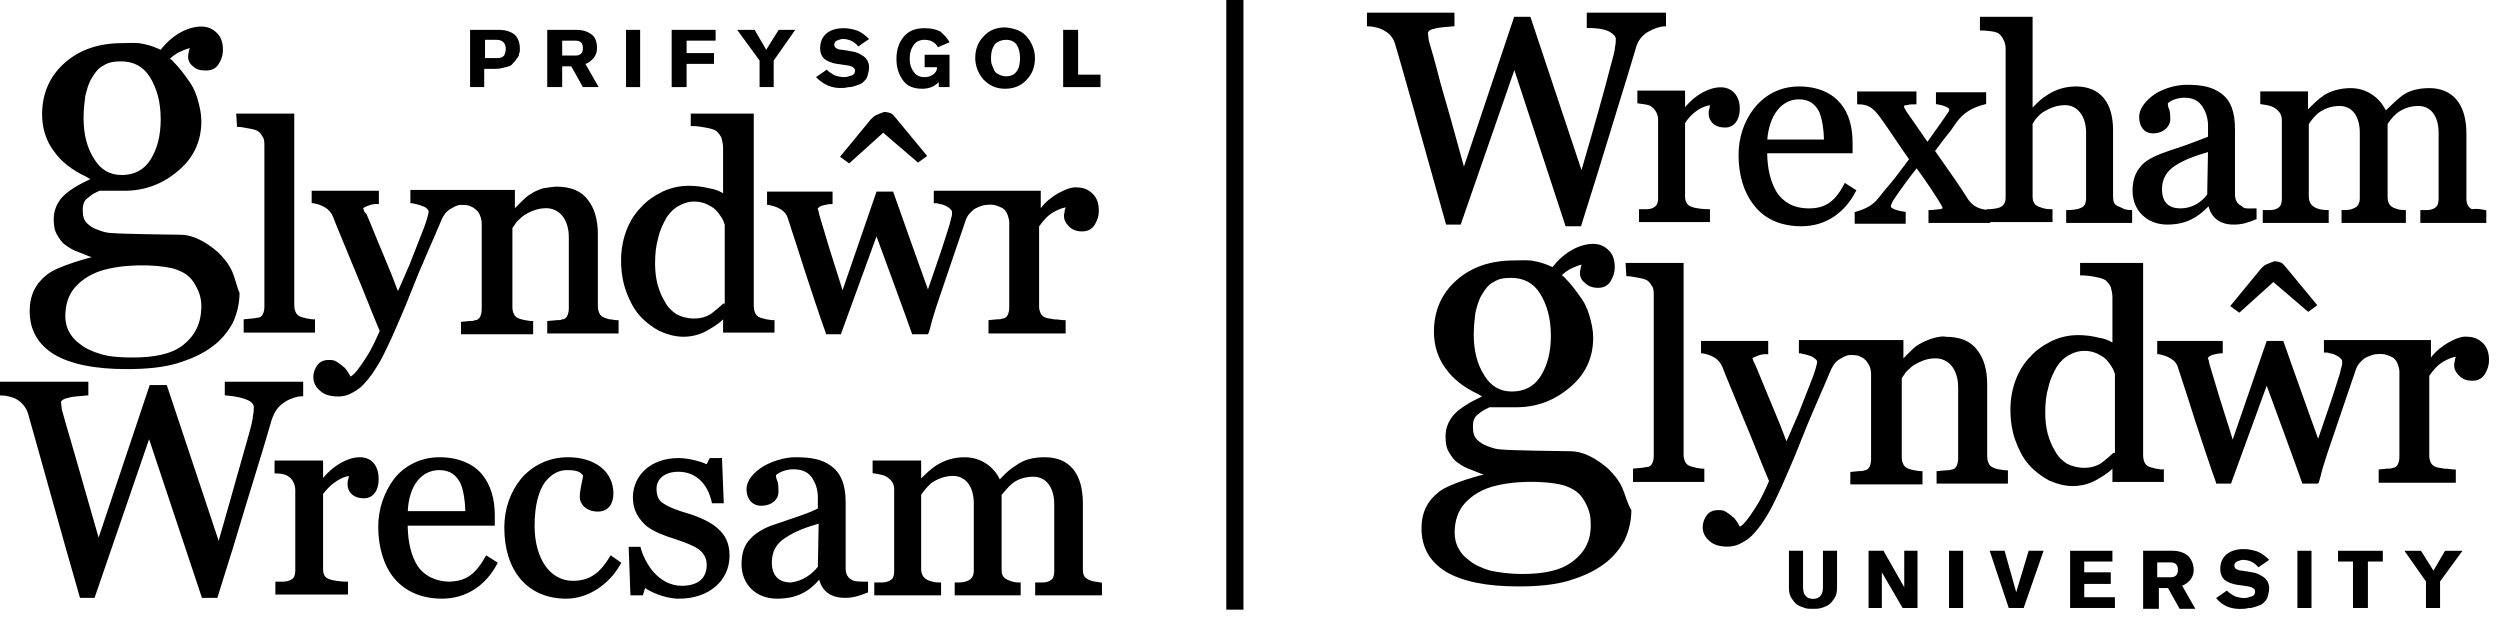 <?xml version="1.0" encoding="UTF-8" standalone="no"?><!DOCTYPE svg PUBLIC "-//W3C//DTD SVG 1.1//EN" "http://www.w3.org/Graphics/SVG/1.1/DTD/svg11.dtd"><svg width="100%" height="100%" viewBox="0 0 124 31" version="1.1" xmlns="http://www.w3.org/2000/svg" xmlns:xlink="http://www.w3.org/1999/xlink" xml:space="preserve" xmlns:serif="http://www.serif.com/" style="fill-rule:evenodd;clip-rule:evenodd;stroke-linejoin:round;stroke-miterlimit:2;"><rect x="60.824" y="0" width="0.851" height="30.239"/><path d="M14.966,19.007l-0,0.576c-0.247,0 -0.618,0.124 -0.864,0.288c-0.33,0.206 -0.535,0.453 -0.7,0.946c-0.329,1.152 -0.74,2.469 -1.193,3.95c-0.453,1.522 -0.946,3.127 -1.481,4.813l-0.658,0l-2.674,-8.022l-2.757,8.022l-0.617,0c-0.987,-3.414 -2.18,-7.775 -2.551,-9.051c-0.082,-0.288 -0.247,-0.534 -0.535,-0.74c-0.246,-0.165 -0.617,-0.247 -0.864,-0.247l0,-0.535l4.238,0l-0,0.535c-0.37,0.041 -0.699,0.041 -0.946,0.123c-0.247,0.042 -0.412,0.165 -0.412,0.288c0,0.083 0.041,0.288 0.041,0.371c0.124,0.452 0.33,1.152 0.618,2.139c0.288,0.987 0.699,2.468 1.275,4.443l2.592,-7.734l0.74,-0l2.633,7.899c0.7,-2.428 1.194,-4.238 1.564,-5.513c0.123,-0.453 0.205,-0.782 0.205,-0.946c0.042,-0.165 0.042,-0.33 0.042,-0.412c-0,-0.164 -0.124,-0.329 -0.329,-0.411c-0.247,-0.124 -0.618,-0.206 -1.111,-0.247l-0,-0.535l3.744,0Z" style="fill-rule:nonzero;"/><path d="M14.966,19.007l-0,0.576c-0.247,0 -0.618,0.124 -0.864,0.288c-0.33,0.206 -0.535,0.453 -0.7,0.946c-0.329,1.152 -0.74,2.469 -1.193,3.95c-0.453,1.522 -0.946,3.127 -1.481,4.813l-0.658,0l-2.674,-8.022l-2.757,8.022l-0.617,0c-0.987,-3.414 -2.18,-7.775 -2.551,-9.051c-0.082,-0.288 -0.247,-0.534 -0.535,-0.74c-0.246,-0.165 -0.617,-0.247 -0.864,-0.247l0,-0.535l4.238,0l-0,0.535c-0.37,0.041 -0.699,0.041 -0.946,0.123c-0.247,0.042 -0.412,0.165 -0.412,0.288c0,0.083 0.041,0.288 0.041,0.371c0.124,0.452 0.33,1.152 0.618,2.139c0.288,0.987 0.699,2.468 1.275,4.443l2.592,-7.734l0.74,-0l2.633,7.899c0.7,-2.428 1.194,-4.238 1.564,-5.513c0.123,-0.453 0.205,-0.782 0.205,-0.946c0.042,-0.165 0.042,-0.33 0.042,-0.412c-0,-0.164 -0.124,-0.329 -0.329,-0.411c-0.247,-0.124 -0.618,-0.206 -1.111,-0.247l-0,-0.535l3.744,0Z" style="fill-rule:nonzero;"/><path d="M-0,18.935l4.382,-0l0,0.672l-0.064,0.007c-0.111,0.012 -0.221,0.021 -0.324,0.03c-0.069,0.005 -0.135,0.01 -0.196,0.016c-0.159,0.016 -0.296,0.036 -0.411,0.074l-0.006,0.002l-0.005,0.001c-0.116,0.019 -0.207,0.057 -0.268,0.1c-0.063,0.045 -0.083,0.088 -0.083,0.116c-0,0.035 0.009,0.1 0.02,0.175l0,0.006c0.009,0.063 0.019,0.133 0.021,0.179c0.105,0.384 0.268,0.945 0.491,1.707c0.039,0.134 0.08,0.275 0.123,0.423c0.12,0.409 0.26,0.903 0.425,1.481c0.034,0.12 0.069,0.243 0.105,0.37c0.195,0.685 0.42,1.475 0.681,2.37l2.535,-7.565l0.845,0l2.575,7.727c0.355,-1.232 0.655,-2.303 0.913,-3.221c0.226,-0.804 0.419,-1.491 0.586,-2.067c0.062,-0.226 0.113,-0.42 0.148,-0.577c0.036,-0.16 0.055,-0.276 0.055,-0.349l0,-0.009l0.002,-0.009c0.039,-0.155 0.039,-0.311 0.039,-0.394c0,-0.127 -0.097,-0.269 -0.283,-0.344l-0.006,-0.002c-0.234,-0.117 -0.594,-0.199 -1.084,-0.24l-0.067,-0.005l0,-0.674l3.889,-0l-0,0.721l-0.072,-0c-0.23,-0 -0.587,0.117 -0.824,0.275l-0.002,0.002c-0.159,0.099 -0.285,0.206 -0.392,0.347c-0.107,0.141 -0.196,0.318 -0.277,0.559c-0.254,0.889 -0.557,1.877 -0.89,2.962c-0.099,0.321 -0.199,0.65 -0.303,0.987c-0.452,1.522 -0.946,3.127 -1.481,4.814l-0.016,0.051l-0.764,-0l-2.622,-7.869l-2.704,7.869l-0.723,-0l-0.016,-0.052c-0.493,-1.708 -1.039,-3.652 -1.507,-5.329c-0.101,-0.362 -0.198,-0.712 -0.291,-1.044c-0.336,-1.206 -0.607,-2.179 -0.752,-2.678c-0.078,-0.272 -0.233,-0.505 -0.507,-0.702c-0.232,-0.154 -0.587,-0.234 -0.823,-0.234l-0.072,0l-0,-0.679Zm0.145,0.145l-0,0.392c0.253,0.013 0.594,0.098 0.832,0.257l0.002,0.001c0.301,0.215 0.475,0.475 0.562,0.779c0.145,0.501 0.417,1.475 0.753,2.68c0.092,0.333 0.19,0.682 0.291,1.044c0.463,1.66 1.002,3.581 1.491,5.275l0.511,-0l2.81,-8.176l2.725,8.176l0.553,-0c0.528,-1.668 1.017,-3.255 1.465,-4.762l-0,-0c0.103,-0.338 0.204,-0.667 0.303,-0.988c0.333,-1.085 0.636,-2.072 0.889,-2.961l0.001,-0.003c0.084,-0.252 0.18,-0.444 0.299,-0.602c0.12,-0.157 0.26,-0.275 0.43,-0.382c0.234,-0.155 0.573,-0.276 0.831,-0.296l0,-0.434l-3.599,-0l0,0.396c0.463,0.043 0.821,0.124 1.068,0.247c0.224,0.09 0.372,0.276 0.372,0.477l0,0.002c0,0.081 0,0.248 -0.041,0.419c-0.002,0.09 -0.024,0.218 -0.058,0.372c-0.037,0.161 -0.089,0.358 -0.15,0.584l-0.001,0.001c-0.167,0.578 -0.36,1.264 -0.585,2.067c-0.273,0.972 -0.594,2.115 -0.978,3.446l-0.065,0.224l-2.69,-8.071l-0.636,0l-2.649,7.905l-0.065,-0.223c-0.288,-0.987 -0.535,-1.851 -0.745,-2.592c-0.037,-0.127 -0.072,-0.25 -0.106,-0.37c-0.164,-0.579 -0.305,-1.072 -0.424,-1.481c-0.043,-0.147 -0.084,-0.288 -0.123,-0.423c-0.224,-0.767 -0.389,-1.332 -0.494,-1.717l-0.003,-0.01l0,-0.009c0,-0.035 -0.009,-0.1 -0.02,-0.175l-0.001,-0.006c-0.009,-0.068 -0.02,-0.143 -0.02,-0.19c-0,-0.095 0.062,-0.176 0.143,-0.233c0.082,-0.059 0.194,-0.103 0.323,-0.125c0.131,-0.043 0.279,-0.064 0.438,-0.079c0.067,-0.006 0.134,-0.012 0.203,-0.017c0.081,-0.007 0.164,-0.014 0.251,-0.022l-0,-0.397l-4.093,-0Z"/><path d="M18.709,23.78c0,0.452 -0.205,0.863 -0.658,0.863c-0.494,0 -0.74,-0.288 -0.74,-0.617c-0,-0.082 -0,-0.205 0.041,-0.246c-0,-0.083 0.041,-0.165 0.041,-0.247c-0.412,-0 -1.029,0.37 -1.44,0.946l-0,3.744c-0,0.329 0.123,0.493 0.37,0.576c0.206,0.082 0.617,0.123 0.864,0.123l0,0.494l-3.456,-0l0,-0.494l0.329,0c0.206,0 0.453,-0.082 0.576,-0.247c0.042,-0.082 0.083,-0.205 0.083,-0.37l-0,-3.991c-0,-0.288 -0.124,-0.576 -0.371,-0.74c-0.164,-0.124 -0.411,-0.165 -0.658,-0.165l0,-0.493l2.263,-0l-0,0.946l0.041,-0c0.535,-0.7 1.275,-1.111 1.851,-1.111c0.576,0 0.864,0.411 0.864,1.029Z" style="fill-rule:nonzero;"/><path d="M18.709,23.78c0,0.452 -0.205,0.863 -0.658,0.863c-0.494,0 -0.74,-0.288 -0.74,-0.617c-0,-0.082 -0,-0.205 0.041,-0.246c-0,-0.083 0.041,-0.165 0.041,-0.247c-0.412,-0 -1.029,0.37 -1.44,0.946l-0,3.744c-0,0.329 0.123,0.493 0.37,0.576c0.206,0.082 0.617,0.123 0.864,0.123l0,0.494l-3.456,-0l0,-0.494l0.329,0c0.206,0 0.453,-0.082 0.576,-0.247c0.042,-0.082 0.083,-0.205 0.083,-0.37l-0,-3.991c-0,-0.288 -0.124,-0.576 -0.371,-0.74c-0.164,-0.124 -0.411,-0.165 -0.658,-0.165l0,-0.493l2.263,-0l-0,0.946l0.041,-0c0.535,-0.7 1.275,-1.111 1.851,-1.111c0.576,0 0.864,0.411 0.864,1.029Z" style="fill-rule:nonzero;"/><path d="M17.845,22.823c-0.546,0 -1.267,0.395 -1.793,1.083l-0.022,0.028l-0.15,0l0,-0.946l-2.117,0l-0,0.35c0.228,0.008 0.461,0.053 0.627,0.177c0.27,0.18 0.401,0.493 0.401,0.799l0,3.991c0,0.177 -0.044,0.312 -0.09,0.403l-0.003,0.006l-0.004,0.005c-0.142,0.189 -0.415,0.276 -0.634,0.276l-0.256,-0l-0,0.348l3.311,0l-0,-0.349c-0.115,-0.004 -0.252,-0.014 -0.385,-0.031c-0.159,-0.02 -0.32,-0.052 -0.432,-0.096c-0.133,-0.045 -0.24,-0.114 -0.313,-0.223c-0.072,-0.109 -0.105,-0.248 -0.105,-0.421l0,-3.767l0.014,-0.019c0.211,-0.296 0.475,-0.539 0.74,-0.708c0.263,-0.169 0.534,-0.269 0.759,-0.269l0.072,0l0,0.073c0,0.05 -0.012,0.098 -0.022,0.137l-0,0.004c-0.011,0.043 -0.019,0.075 -0.019,0.106l0,0.03l-0.021,0.02c0,0 -0.002,0.004 -0.006,0.015c-0.004,0.013 -0.007,0.03 -0.009,0.051c-0.005,0.041 -0.005,0.088 -0.005,0.13c0,0.146 0.054,0.281 0.162,0.379c0.107,0.098 0.273,0.166 0.506,0.166c0.201,0 0.343,-0.089 0.439,-0.23c0.097,-0.144 0.147,-0.345 0.147,-0.561c-0,-0.299 -0.07,-0.538 -0.2,-0.701c-0.129,-0.16 -0.323,-0.256 -0.592,-0.256Zm-1.82,0.883c0.536,-0.643 1.247,-1.027 1.82,-1.027c0.307,-0 0.545,0.11 0.705,0.31c0.158,0.197 0.232,0.472 0.232,0.791c-0,0.235 -0.054,0.467 -0.172,0.642c-0.121,0.178 -0.307,0.294 -0.559,0.294c-0.261,-0 -0.465,-0.076 -0.604,-0.204c-0.14,-0.128 -0.209,-0.302 -0.209,-0.486l0,-0.001c0,-0.04 0,-0.095 0.006,-0.145c0.003,-0.026 0.007,-0.053 0.015,-0.078c0.004,-0.015 0.011,-0.032 0.021,-0.048c0.003,-0.041 0.013,-0.08 0.021,-0.112l0.001,-0.003c0.002,-0.01 0.005,-0.02 0.007,-0.029c-0.173,0.021 -0.382,0.103 -0.597,0.241c-0.244,0.156 -0.489,0.379 -0.687,0.651l0,3.721c0,0.156 0.03,0.264 0.081,0.34c0.05,0.076 0.127,0.129 0.24,0.167l0.004,0.001c0.094,0.038 0.241,0.068 0.399,0.088c0.157,0.021 0.318,0.031 0.438,0.031l0.073,-0l-0,0.638l-3.601,0l-0,-0.638l0.401,-0c0.191,-0 0.408,-0.077 0.515,-0.213c0.035,-0.074 0.071,-0.184 0.071,-0.332l0,-3.991c0,-0.268 -0.115,-0.531 -0.338,-0.68l-0.003,-0.002c-0.145,-0.109 -0.372,-0.15 -0.615,-0.15l-0.072,-0l-0,-0.639l2.407,0l0,0.863Z"/><path d="M20.149,25.425l3.004,0c-0,-0.494 -0.083,-1.111 -0.247,-1.481c-0.206,-0.411 -0.535,-0.699 -1.111,-0.699c-0.946,-0 -1.605,0.823 -1.646,2.18Zm3.991,2.222l0.453,0.288c-0.535,1.028 -1.481,1.687 -2.675,1.687c-1.069,-0 -1.851,-0.412 -2.345,-1.029c-0.493,-0.617 -0.74,-1.522 -0.74,-2.468c-0,-0.864 0.288,-1.687 0.782,-2.345c0.493,-0.618 1.275,-1.029 2.18,-1.029c0.946,0 1.646,0.329 2.057,0.823c0.411,0.494 0.617,1.193 0.617,1.975l0,0.452l-4.32,0c0,0.864 0.165,1.564 0.494,2.098c0.329,0.494 0.905,0.823 1.687,0.823c0.782,-0.041 1.275,-0.329 1.81,-1.275Z" style="fill-rule:nonzero;"/><path d="M20.149,25.425l3.004,0c-0,-0.494 -0.083,-1.111 -0.247,-1.481c-0.206,-0.411 -0.535,-0.699 -1.111,-0.699c-0.946,-0 -1.605,0.823 -1.646,2.18Zm3.991,2.222l0.453,0.288c-0.535,1.028 -1.481,1.687 -2.675,1.687c-1.069,-0 -1.851,-0.412 -2.345,-1.029c-0.493,-0.617 -0.74,-1.522 -0.74,-2.468c-0,-0.864 0.288,-1.687 0.782,-2.345c0.493,-0.618 1.275,-1.029 2.18,-1.029c0.946,0 1.646,0.329 2.057,0.823c0.411,0.494 0.617,1.193 0.617,1.975l0,0.452l-4.32,0c0,0.864 0.165,1.564 0.494,2.098c0.329,0.494 0.905,0.823 1.687,0.823c0.782,-0.041 1.275,-0.329 1.81,-1.275Z" style="fill-rule:nonzero;"/><path d="M19.672,23.824c-0.484,0.646 -0.767,1.453 -0.767,2.301c0,0.935 0.245,1.822 0.725,2.423c0.479,0.598 1.239,1.001 2.288,1.001c1.141,0 2.05,-0.615 2.579,-1.589l-0.332,-0.211c-0.257,0.441 -0.51,0.74 -0.797,0.935c-0.302,0.205 -0.635,0.29 -1.034,0.311l-0.004,-0c-0.804,-0 -1.403,-0.34 -1.747,-0.855l-0.002,-0.003c-0.338,-0.549 -0.504,-1.263 -0.504,-2.136l-0,-0.072l4.32,-0l-0,-0.38c-0,-0.771 -0.203,-1.452 -0.601,-1.929c-0.395,-0.474 -1.072,-0.797 -2.001,-0.797c-0.882,0 -1.643,0.401 -2.123,1.001Zm-0.114,-0.09c0.507,-0.634 1.309,-1.055 2.237,-1.055c0.963,-0 1.685,0.335 2.113,0.848c0.425,0.511 0.634,1.228 0.634,2.022l-0,0.525l-4.32,-0c0.009,0.821 0.172,1.481 0.482,1.986c0.314,0.471 0.866,0.789 1.624,0.79c0.381,-0.021 0.685,-0.101 0.959,-0.286c0.275,-0.187 0.525,-0.485 0.79,-0.953l0.038,-0.066l0.572,0.364l-0.03,0.059c-0.546,1.05 -1.515,1.726 -2.739,1.726c-1.089,0 -1.893,-0.42 -2.401,-1.056c-0.507,-0.634 -0.757,-1.557 -0.757,-2.513c0,-0.88 0.294,-1.718 0.797,-2.389l0.001,-0.002Zm1.017,0.048c0.301,-0.393 0.723,-0.61 1.22,-0.61c0.301,0 0.542,0.076 0.735,0.208c0.193,0.133 0.334,0.318 0.441,0.532l0.001,0.003c0.171,0.383 0.253,1.012 0.253,1.51l0,0.073l-3.15,-0l0.002,-0.075c0.021,-0.689 0.198,-1.25 0.498,-1.641Zm-0.35,1.571l2.855,-0c-0.008,-0.475 -0.089,-1.038 -0.24,-1.378c-0.099,-0.197 -0.225,-0.361 -0.392,-0.475c-0.166,-0.114 -0.378,-0.183 -0.653,-0.183c-0.45,0 -0.83,0.195 -1.105,0.553c-0.266,0.346 -0.435,0.849 -0.465,1.483Z"/><path d="M28.09,29.622c-1.893,-0 -3.004,-1.358 -3.004,-3.456c0,-0.905 0.288,-1.728 0.823,-2.386c0.535,-0.618 1.317,-1.029 2.263,-1.029c1.275,0 2.18,0.658 2.18,1.728c0,0.452 -0.205,0.823 -0.699,0.823c-0.535,-0 -0.823,-0.329 -0.823,-0.659c0,-0.205 0.041,-0.411 0.082,-0.617c0.042,-0.205 0.083,-0.37 0.083,-0.452c-0.165,-0.288 -0.494,-0.329 -0.864,-0.329c-0.412,-0 -0.782,0.164 -1.152,0.617c-0.329,0.452 -0.535,1.193 -0.535,2.221c-0,1.646 0.782,2.798 1.975,2.798c0.864,0 1.398,-0.411 1.892,-1.234l0.412,0.288c-0.576,1.028 -1.605,1.687 -2.633,1.687Z" style="fill-rule:nonzero;"/><path d="M28.09,29.622c-1.893,-0 -3.004,-1.358 -3.004,-3.456c0,-0.905 0.288,-1.728 0.823,-2.386c0.535,-0.618 1.317,-1.029 2.263,-1.029c1.275,0 2.18,0.658 2.18,1.728c0,0.452 -0.205,0.823 -0.699,0.823c-0.535,-0 -0.823,-0.329 -0.823,-0.659c0,-0.205 0.041,-0.411 0.082,-0.617c0.042,-0.205 0.083,-0.37 0.083,-0.452c-0.165,-0.288 -0.494,-0.329 -0.864,-0.329c-0.412,-0 -0.782,0.164 -1.152,0.617c-0.329,0.452 -0.535,1.193 -0.535,2.221c-0,1.646 0.782,2.798 1.975,2.798c0.864,0 1.398,-0.411 1.892,-1.234l0.412,0.288c-0.576,1.028 -1.605,1.687 -2.633,1.687Z" style="fill-rule:nonzero;"/><path d="M25.965,23.826c-0.524,0.645 -0.806,1.451 -0.806,2.34c-0,1.037 0.274,1.882 0.774,2.467c0.499,0.584 1.229,0.916 2.157,0.916c0.979,0 1.966,-0.616 2.537,-1.593l-0.294,-0.206c-0.238,0.384 -0.49,0.68 -0.789,0.882c-0.316,0.215 -0.681,0.321 -1.125,0.321c-0.623,0 -1.138,-0.301 -1.495,-0.812c-0.355,-0.509 -0.553,-1.224 -0.553,-2.058c0,-1.036 0.207,-1.794 0.549,-2.264l0.003,-0.003c0.381,-0.467 0.771,-0.644 1.208,-0.644c0.366,0 0.739,0.038 0.927,0.366l0.009,0.017l0,0.019c0,0.049 -0.012,0.118 -0.027,0.194c-0.007,0.036 -0.016,0.076 -0.024,0.118l-0.003,0.009c-0.009,0.046 -0.019,0.095 -0.03,0.146c-0.041,0.207 -0.08,0.405 -0.08,0.602c-0,0.282 0.247,0.586 0.75,0.586c0.226,0 0.379,-0.083 0.477,-0.213c0.1,-0.132 0.15,-0.32 0.15,-0.537c-0,-0.512 -0.216,-0.923 -0.584,-1.208c-0.37,-0.286 -0.898,-0.448 -1.524,-0.448c-0.924,0 -1.685,0.401 -2.207,1.003Zm-0.111,-0.094c0.548,-0.632 1.349,-1.053 2.318,-1.053c0.649,-0 1.211,0.167 1.613,0.478c0.403,0.311 0.64,0.764 0.64,1.322c-0,0.236 -0.054,0.459 -0.18,0.625c-0.128,0.169 -0.325,0.27 -0.592,0.27c-0.567,0 -0.895,-0.354 -0.895,-0.731c-0,-0.212 0.042,-0.424 0.083,-0.627l0,-0.004c0.011,-0.052 0.021,-0.101 0.031,-0.147l0.002,-0.009c0.009,-0.042 0.017,-0.081 0.024,-0.116c0.013,-0.065 0.021,-0.114 0.023,-0.148c-0.145,-0.232 -0.425,-0.275 -0.79,-0.275c-0.386,0 -0.737,0.152 -1.095,0.589c-0.316,0.435 -0.52,1.158 -0.52,2.177c0,0.813 0.193,1.496 0.527,1.975c0.333,0.477 0.806,0.751 1.376,0.751c0.419,-0 0.754,-0.1 1.044,-0.296c0.291,-0.198 0.542,-0.497 0.786,-0.903l0.04,-0.067l0.529,0.37l-0.032,0.057c-0.587,1.048 -1.637,1.724 -2.696,1.724c-0.965,0 -1.737,-0.347 -2.267,-0.966c-0.528,-0.619 -0.809,-1.501 -0.809,-2.562c-0,-0.921 0.293,-1.76 0.839,-2.432l0.001,-0.002Z"/><path d="M35.536,26.248c0.37,0.329 0.576,0.699 0.576,1.317c0,1.193 -0.987,2.057 -2.427,2.057c-0.741,-0 -1.481,-0.371 -1.728,-0.576l-0.124,0.411l-0.493,0l-0.083,-2.263l0.453,0c0.082,0.329 0.329,0.864 0.658,1.234c0.329,0.371 0.823,0.7 1.44,0.7c0.864,-0 1.317,-0.412 1.317,-1.111c-0,-0.37 -0.165,-0.617 -0.412,-0.823c-0.288,-0.205 -0.74,-0.37 -1.234,-0.535c-0.411,-0.123 -0.987,-0.329 -1.358,-0.617c-0.37,-0.329 -0.658,-0.74 -0.658,-1.357c0,-1.07 0.864,-1.893 2.181,-1.893c0.493,0 1.11,0.165 1.44,0.329l0.164,-0.329l0.494,0l0.082,2.098l-0.453,0c-0.205,-0.946 -0.822,-1.563 -1.727,-1.563c-0.741,-0 -1.152,0.411 -1.152,0.905c-0,0.411 0.123,0.658 0.411,0.823c0.247,0.164 0.658,0.329 1.234,0.494c0.535,0.164 1.07,0.411 1.399,0.699Z" style="fill-rule:nonzero;"/><path d="M35.536,26.248c0.37,0.329 0.576,0.699 0.576,1.317c0,1.193 -0.987,2.057 -2.427,2.057c-0.741,-0 -1.481,-0.371 -1.728,-0.576l-0.124,0.411l-0.493,0l-0.083,-2.263l0.453,0c0.082,0.329 0.329,0.864 0.658,1.234c0.329,0.371 0.823,0.7 1.44,0.7c0.864,-0 1.317,-0.412 1.317,-1.111c-0,-0.37 -0.165,-0.617 -0.412,-0.823c-0.288,-0.205 -0.74,-0.37 -1.234,-0.535c-0.411,-0.123 -0.987,-0.329 -1.358,-0.617c-0.37,-0.329 -0.658,-0.74 -0.658,-1.357c0,-1.07 0.864,-1.893 2.181,-1.893c0.493,0 1.11,0.165 1.44,0.329l0.164,-0.329l0.494,0l0.082,2.098l-0.453,0c-0.205,-0.946 -0.822,-1.563 -1.727,-1.563c-0.741,-0 -1.152,0.411 -1.152,0.905c-0,0.411 0.123,0.658 0.411,0.823c0.247,0.164 0.658,0.329 1.234,0.494c0.535,0.164 1.07,0.411 1.399,0.699Z" style="fill-rule:nonzero;"/><path d="M33.644,22.865c-1.285,-0 -2.108,0.798 -2.108,1.82c-0,0.588 0.272,0.981 0.632,1.302c0.358,0.278 0.921,0.48 1.332,0.603l0.002,0.001c0.491,0.163 0.955,0.331 1.253,0.544l0.005,0.003c0.258,0.216 0.437,0.482 0.437,0.879c0,0.366 -0.119,0.666 -0.359,0.873c-0.239,0.205 -0.587,0.31 -1.03,0.31c-0.644,0 -1.156,-0.343 -1.494,-0.723c-0.32,-0.36 -0.563,-0.869 -0.66,-1.21l-0.321,-0l0.077,2.118l0.369,-0l0.14,-0.465l0.084,0.07c0.116,0.096 0.355,0.237 0.659,0.353c0.303,0.116 0.664,0.206 1.023,0.206c1.411,0 2.355,-0.842 2.355,-1.984c-0,-0.301 -0.05,-0.537 -0.143,-0.736c-0.092,-0.2 -0.229,-0.367 -0.409,-0.527c-0.318,-0.278 -0.841,-0.521 -1.371,-0.684c-0.576,-0.164 -0.995,-0.331 -1.252,-0.501c-0.153,-0.089 -0.267,-0.201 -0.34,-0.349c-0.074,-0.147 -0.106,-0.323 -0.106,-0.536c0,-0.268 0.112,-0.515 0.324,-0.693c0.211,-0.178 0.517,-0.284 0.901,-0.284c0.47,-0 0.868,0.16 1.175,0.446c0.294,0.273 0.501,0.658 0.61,1.117l0.32,-0l-0.077,-1.953l-0.379,-0l-0.177,0.353l-0.065,-0.032c-0.319,-0.16 -0.925,-0.321 -1.407,-0.321Zm-2.253,1.82c-0,-1.118 0.904,-1.965 2.253,-1.965c0.474,-0 1.057,0.147 1.406,0.305l0.153,-0.305l0.608,-0l0.088,2.243l-0.586,-0l-0.012,-0.057c-0.101,-0.462 -0.3,-0.839 -0.581,-1.099c-0.279,-0.26 -0.641,-0.408 -1.076,-0.408c-0.358,0 -0.628,0.1 -0.807,0.251c-0.179,0.151 -0.273,0.357 -0.273,0.582c0,0.199 0.03,0.351 0.09,0.472c0.06,0.119 0.151,0.212 0.285,0.288l0.004,0.002c0.237,0.159 0.64,0.321 1.214,0.485l0.002,0c0.538,0.166 1.085,0.417 1.425,0.714l0,0.001c0.191,0.169 0.342,0.352 0.445,0.574c0.103,0.222 0.156,0.48 0.156,0.797c-0,1.243 -1.031,2.129 -2.5,2.129c-0.382,0 -0.761,-0.095 -1.075,-0.216c-0.255,-0.097 -0.471,-0.213 -0.614,-0.312l-0.109,0.363l-0.617,0l-0.088,-2.407l0.585,-0l0.013,0.055c0.08,0.319 0.322,0.843 0.642,1.203c0.321,0.361 0.796,0.675 1.386,0.675c0.422,0 0.732,-0.1 0.935,-0.275c0.202,-0.174 0.309,-0.43 0.309,-0.763c0,-0.342 -0.149,-0.57 -0.383,-0.765c-0.278,-0.198 -0.718,-0.359 -1.212,-0.524c-0.411,-0.123 -0.999,-0.332 -1.38,-0.629l-0.004,-0.002c-0.38,-0.338 -0.682,-0.768 -0.682,-1.412Z"/><path d="M40.638,28.14l0.041,-2.262c-0.741,0.205 -1.276,0.411 -1.769,0.74c-0.453,0.288 -0.7,0.7 -0.7,1.276c0,0.74 0.412,1.069 1.029,1.069c0.617,-0.082 1.069,-0.411 1.399,-0.823Zm2.345,0.782l-0,0.412c-0.412,0.164 -0.7,0.246 -1.07,0.246c-0.699,0 -1.111,-0.329 -1.234,-0.946l-0.041,0c-0.535,0.658 -1.152,0.988 -2.099,0.988c-0.987,-0 -1.686,-0.659 -1.686,-1.646c-0,-0.494 0.123,-0.905 0.411,-1.193c0.206,-0.247 0.617,-0.494 0.946,-0.617c0.206,-0.083 0.617,-0.206 1.193,-0.412c0.617,-0.205 1.029,-0.37 1.235,-0.493l-0,-0.659c-0,-0.123 -0.042,-0.493 -0.206,-0.781c-0.165,-0.329 -0.453,-0.617 -1.07,-0.617c-0.411,-0 -0.781,0.164 -0.946,0.329c-0,0.082 -0,0.205 0.082,0.37c0.041,0.165 0.041,0.329 0.041,0.494c0,0.329 -0.288,0.617 -0.781,0.617c-0.453,-0 -0.659,-0.371 -0.659,-0.741c0,-0.411 0.33,-0.781 0.782,-1.069c0.412,-0.247 1.029,-0.453 1.564,-0.453c0.74,0 1.275,0.082 1.727,0.411c0.453,0.33 0.7,0.864 0.7,1.728l-0,3.292c-0,0.329 0.123,0.534 0.37,0.658c0.124,0.082 0.453,0.082 0.741,0.082Z" style="fill-rule:nonzero;"/><path d="M40.638,28.14l0.041,-2.262c-0.741,0.205 -1.276,0.411 -1.769,0.74c-0.453,0.288 -0.7,0.7 -0.7,1.276c0,0.74 0.412,1.069 1.029,1.069c0.617,-0.082 1.069,-0.411 1.399,-0.823Zm2.345,0.782l-0,0.412c-0.412,0.164 -0.7,0.246 -1.07,0.246c-0.699,0 -1.111,-0.329 -1.234,-0.946l-0.041,0c-0.535,0.658 -1.152,0.988 -2.099,0.988c-0.987,-0 -1.686,-0.659 -1.686,-1.646c-0,-0.494 0.123,-0.905 0.411,-1.193c0.206,-0.247 0.617,-0.494 0.946,-0.617c0.206,-0.083 0.617,-0.206 1.193,-0.412c0.617,-0.205 1.029,-0.37 1.235,-0.493l-0,-0.659c-0,-0.123 -0.042,-0.493 -0.206,-0.781c-0.165,-0.329 -0.453,-0.617 -1.07,-0.617c-0.411,-0 -0.781,0.164 -0.946,0.329c-0,0.082 -0,0.205 0.082,0.37c0.041,0.165 0.041,0.329 0.041,0.494c0,0.329 -0.288,0.617 -0.781,0.617c-0.453,-0 -0.659,-0.371 -0.659,-0.741c0,-0.411 0.33,-0.781 0.782,-1.069c0.412,-0.247 1.029,-0.453 1.564,-0.453c0.74,0 1.275,0.082 1.727,0.411c0.453,0.33 0.7,0.864 0.7,1.728l-0,3.292c-0,0.329 0.123,0.534 0.37,0.658c0.124,0.082 0.453,0.082 0.741,0.082Z" style="fill-rule:nonzero;"/><path d="M37.919,23.265c-0.447,0.285 -0.747,0.636 -0.747,1.008c-0,0.173 0.048,0.341 0.144,0.465c0.094,0.121 0.238,0.203 0.442,0.203c0.465,0 0.709,-0.266 0.709,-0.544c-0,-0.164 -0,-0.317 -0.037,-0.469c-0.086,-0.176 -0.086,-0.311 -0.086,-0.395l-0,-0.03l0.021,-0.022c0.18,-0.18 0.57,-0.35 0.997,-0.35c0.321,0 0.561,0.075 0.745,0.197c0.183,0.122 0.303,0.287 0.389,0.458c0.172,0.303 0.214,0.686 0.214,0.816l0,0.7l-0.035,0.021c-0.214,0.128 -0.632,0.294 -1.248,0.5c-0.288,0.103 -0.536,0.185 -0.736,0.252c-0.202,0.067 -0.353,0.118 -0.454,0.158l-0.001,0.001c-0.323,0.121 -0.722,0.362 -0.916,0.595l-0.005,0.005c-0.269,0.27 -0.39,0.659 -0.39,1.142c0,0.476 0.168,0.868 0.451,1.141c0.283,0.273 0.686,0.432 1.163,0.432c0.465,0 0.845,-0.081 1.172,-0.239c0.328,-0.159 0.608,-0.399 0.87,-0.722l0.022,-0.026l0.135,-0l0.012,0.058c0.059,0.295 0.185,0.515 0.374,0.661c0.19,0.147 0.45,0.227 0.789,0.227c0.343,-0 0.614,-0.073 0.997,-0.224l0,-0.289c-0.122,-0.001 -0.251,-0.002 -0.365,-0.011c-0.069,-0.005 -0.134,-0.013 -0.191,-0.026c-0.055,-0.012 -0.107,-0.029 -0.148,-0.055c-0.132,-0.067 -0.235,-0.158 -0.305,-0.279c-0.069,-0.122 -0.102,-0.269 -0.102,-0.442l0,-3.292c0,-0.849 -0.241,-1.358 -0.669,-1.669c-0.433,-0.315 -0.949,-0.398 -1.685,-0.398c-0.52,0 -1.124,0.201 -1.526,0.442Zm-0.075,-0.124c0.42,-0.252 1.05,-0.462 1.601,-0.462c0.744,-0 1.298,0.082 1.77,0.425c0.477,0.347 0.729,0.908 0.729,1.786l0,3.292c0,0.155 0.029,0.276 0.083,0.37c0.054,0.094 0.135,0.167 0.247,0.223l0.005,0.002l0.003,0.003c0.02,0.013 0.054,0.026 0.103,0.037c0.048,0.01 0.106,0.018 0.171,0.023c0.131,0.01 0.282,0.01 0.427,0.01l0.072,-0l0,0.533l-0.045,0.018c-0.416,0.166 -0.713,0.252 -1.097,0.252c-0.361,-0 -0.656,-0.085 -0.878,-0.257c-0.197,-0.153 -0.33,-0.37 -0.403,-0.642c-0.255,0.299 -0.533,0.528 -0.858,0.686c-0.351,0.17 -0.753,0.254 -1.235,0.254c-0.51,0 -0.95,-0.17 -1.264,-0.473c-0.313,-0.303 -0.495,-0.734 -0.495,-1.245c0,-0.504 0.126,-0.936 0.43,-1.242c0.218,-0.259 0.64,-0.51 0.974,-0.636c0.105,-0.042 0.26,-0.094 0.458,-0.159l0.003,-0.001c0.201,-0.067 0.447,-0.149 0.734,-0.252l0.001,-0c0.584,-0.195 0.976,-0.35 1.185,-0.467l0,-0.617c0,-0.116 -0.04,-0.472 -0.196,-0.745l-0.002,-0.004c-0.079,-0.157 -0.184,-0.3 -0.34,-0.404c-0.156,-0.104 -0.368,-0.173 -0.665,-0.173c-0.378,0 -0.714,0.145 -0.873,0.288c0.001,0.075 0.009,0.176 0.074,0.307l0.004,0.007l0.002,0.007c0.043,0.174 0.043,0.346 0.043,0.508l-0,0.004c-0,0.38 -0.332,0.689 -0.854,0.689c-0.249,0 -0.435,-0.103 -0.556,-0.259c-0.12,-0.154 -0.175,-0.356 -0.175,-0.554c-0,-0.451 0.358,-0.84 0.815,-1.131l0.002,-0.001Zm2.909,2.641l-0.043,2.384l-0.016,0.02c-0.338,0.422 -0.806,0.764 -1.446,0.849l-0.004,0.001l-0.005,-0c-0.321,-0 -0.599,-0.086 -0.796,-0.278c-0.198,-0.192 -0.305,-0.481 -0.305,-0.864c-0,-0.602 0.26,-1.036 0.732,-1.336c0.503,-0.335 1.046,-0.544 1.789,-0.75l0.094,-0.026Zm-0.148,0.192c-0.689,0.196 -1.191,0.395 -1.655,0.705l-0.001,0c-0.433,0.276 -0.666,0.664 -0.666,1.215c-0,0.357 0.099,0.603 0.261,0.76c0.161,0.157 0.396,0.236 0.69,0.237c0.583,-0.079 1.014,-0.386 1.332,-0.777l0.039,-2.14Z"/><path d="M54.585,28.963l-0,0.494l-3.168,0l-0,-0.494l0.329,0c0.206,0 0.411,-0.082 0.534,-0.247c0.042,-0.082 0.083,-0.205 0.083,-0.37l-0,-3.332c-0,-0.905 -0.453,-1.44 -1.111,-1.44c-0.411,-0 -0.823,0.123 -1.111,0.37c-0.246,0.206 -0.411,0.453 -0.534,0.576l-0,3.703c-0,0.329 0.082,0.493 0.37,0.617c0.205,0.082 0.329,0.123 0.576,0.123l-0,0.494l-3.127,0l-0,-0.494c0.206,0 0.411,0 0.576,-0.082c0.246,-0.082 0.37,-0.288 0.37,-0.576l0,-3.332c0,-0.905 -0.452,-1.44 -1.111,-1.44c-0.411,-0 -0.823,0.164 -1.111,0.37c-0.246,0.206 -0.452,0.494 -0.534,0.617l-0,3.703c-0,0.288 0.123,0.493 0.37,0.617c0.206,0.082 0.37,0.123 0.617,0.123l0,0.494l-3.168,0l0,-0.494l0.329,0c0.206,0 0.453,-0.082 0.576,-0.247c0.041,-0.082 0.083,-0.205 0.083,-0.37l-0,-4.073c-0,-0.288 -0.124,-0.493 -0.371,-0.658c-0.164,-0.123 -0.411,-0.165 -0.699,-0.206l-0,-0.493l2.263,-0l-0,0.946l0.041,-0c0.205,-0.206 0.576,-0.576 0.864,-0.741c0.329,-0.205 0.781,-0.37 1.316,-0.37c0.864,0 1.481,0.535 1.728,1.152c0.33,-0.329 0.494,-0.535 0.905,-0.782c0.329,-0.247 0.782,-0.37 1.358,-0.37c1.111,0 1.81,0.699 1.81,2.222l-0,3.25c-0,0.329 0.083,0.493 0.371,0.617c0.164,0.082 0.37,0.082 0.576,0.123Z" style="fill-rule:nonzero;"/><path d="M54.585,28.963l-0,0.494l-3.168,0l-0,-0.494l0.329,0c0.206,0 0.411,-0.082 0.534,-0.247c0.042,-0.082 0.083,-0.205 0.083,-0.37l-0,-3.332c-0,-0.905 -0.453,-1.44 -1.111,-1.44c-0.411,-0 -0.823,0.123 -1.111,0.37c-0.246,0.206 -0.411,0.453 -0.534,0.576l-0,3.703c-0,0.329 0.082,0.493 0.37,0.617c0.205,0.082 0.329,0.123 0.576,0.123l-0,0.494l-3.127,0l-0,-0.494c0.206,0 0.411,0 0.576,-0.082c0.246,-0.082 0.37,-0.288 0.37,-0.576l0,-3.332c0,-0.905 -0.452,-1.44 -1.111,-1.44c-0.411,-0 -0.823,0.164 -1.111,0.37c-0.246,0.206 -0.452,0.494 -0.534,0.617l-0,3.703c-0,0.288 0.123,0.493 0.37,0.617c0.206,0.082 0.37,0.123 0.617,0.123l0,0.494l-3.168,0l0,-0.494l0.329,0c0.206,0 0.453,-0.082 0.576,-0.247c0.041,-0.082 0.083,-0.205 0.083,-0.37l-0,-4.073c-0,-0.288 -0.124,-0.493 -0.371,-0.658c-0.164,-0.123 -0.411,-0.165 -0.699,-0.206l-0,-0.493l2.263,-0l-0,0.946l0.041,-0c0.205,-0.206 0.576,-0.576 0.864,-0.741c0.329,-0.205 0.781,-0.37 1.316,-0.37c0.864,0 1.481,0.535 1.728,1.152c0.33,-0.329 0.494,-0.535 0.905,-0.782c0.329,-0.247 0.782,-0.37 1.358,-0.37c1.111,0 1.81,0.699 1.81,2.222l-0,3.25c-0,0.329 0.083,0.493 0.371,0.617c0.164,0.082 0.37,0.082 0.576,0.123Z" style="fill-rule:nonzero;"/><path d="M47.837,22.823c-0.519,0 -0.959,0.16 -1.278,0.36l-0.002,0.001c-0.278,0.159 -0.641,0.521 -0.849,0.729l-0.021,0.021l-0.144,0l0,-0.946l-2.118,0l0,0.359c0.121,0.017 0.237,0.037 0.342,0.064c0.122,0.032 0.235,0.076 0.327,0.145c0.13,0.086 0.231,0.186 0.299,0.306c0.069,0.12 0.102,0.256 0.102,0.411l0,4.073c0,0.177 -0.044,0.312 -0.09,0.403l-0.003,0.006l-0.004,0.005c-0.142,0.189 -0.415,0.276 -0.634,0.276l-0.256,-0l-0,0.349l3.023,-0l-0,-0.35c-0.22,-0.008 -0.38,-0.051 -0.572,-0.128l-0.006,-0.002c-0.133,-0.067 -0.237,-0.158 -0.307,-0.275c-0.07,-0.116 -0.103,-0.253 -0.103,-0.407l0,-3.725l0.012,-0.018c0.084,-0.125 0.294,-0.42 0.549,-0.633l0.004,-0.003c0.298,-0.213 0.724,-0.384 1.153,-0.384c0.351,0 0.65,0.144 0.859,0.408c0.209,0.263 0.325,0.641 0.325,1.105l-0,3.332c-0,0.154 -0.034,0.292 -0.104,0.404c-0.071,0.111 -0.176,0.193 -0.312,0.239c-0.16,0.079 -0.351,0.087 -0.531,0.088l0,0.349l2.982,-0l-0,-0.351c-0.214,-0.007 -0.341,-0.051 -0.53,-0.127l-0.002,-0c-0.152,-0.066 -0.26,-0.146 -0.327,-0.262c-0.066,-0.114 -0.087,-0.253 -0.087,-0.422l-0,-3.733l0.021,-0.021c0.04,-0.04 0.084,-0.093 0.137,-0.157c0.024,-0.029 0.051,-0.062 0.08,-0.096c0.089,-0.104 0.194,-0.221 0.323,-0.327c0.304,-0.261 0.733,-0.388 1.157,-0.388c0.351,0 0.65,0.144 0.859,0.408c0.208,0.264 0.324,0.641 0.324,1.105l0,3.332c0,0.177 -0.044,0.312 -0.09,0.403l-0.003,0.006l-0.004,0.005c-0.139,0.186 -0.369,0.276 -0.592,0.276l-0.257,-0l0,0.349l3.023,-0l-0,-0.361c-0.043,-0.008 -0.086,-0.013 -0.129,-0.019c-0.037,-0.005 -0.075,-0.01 -0.114,-0.016c-0.098,-0.016 -0.199,-0.038 -0.291,-0.083c-0.151,-0.065 -0.259,-0.146 -0.325,-0.261c-0.066,-0.114 -0.087,-0.253 -0.087,-0.422l-0,-3.25c-0,-0.752 -0.173,-1.288 -0.471,-1.635c-0.297,-0.345 -0.728,-0.515 -1.267,-0.515c-0.566,0 -1.002,0.122 -1.314,0.356l-0.003,0.002l-0.004,0.002c-0.33,0.199 -0.495,0.367 -0.728,0.606c-0.05,0.052 -0.104,0.106 -0.162,0.165l-0.078,0.078l-0.041,-0.102c-0.237,-0.593 -0.829,-1.107 -1.661,-1.107Zm-1.353,0.236c0.339,-0.212 0.804,-0.38 1.353,-0.38c0.85,-0 1.471,0.499 1.752,1.097c0.029,-0.029 0.057,-0.058 0.084,-0.085c0.233,-0.24 0.411,-0.422 0.757,-0.63c0.345,-0.258 0.814,-0.382 1.398,-0.382c0.571,-0 1.046,0.18 1.377,0.565c0.328,0.383 0.506,0.958 0.506,1.729l-0,3.25c-0,0.16 0.02,0.268 0.067,0.349c0.046,0.08 0.123,0.143 0.259,0.201l0.004,0.002c0.072,0.036 0.155,0.055 0.251,0.07c0.033,0.006 0.067,0.01 0.103,0.015c0.066,0.009 0.136,0.019 0.204,0.032l0.058,0.012l-0,0.625l-3.313,0l0,-0.638l0.402,-0c0.186,-0 0.365,-0.074 0.473,-0.213c0.035,-0.073 0.071,-0.184 0.071,-0.332l0,-3.332c0,-0.441 -0.11,-0.784 -0.293,-1.015c-0.181,-0.229 -0.437,-0.353 -0.745,-0.353c-0.399,0 -0.792,0.12 -1.064,0.353l-0,0.001c-0.119,0.099 -0.219,0.208 -0.305,0.31c-0.026,0.03 -0.05,0.059 -0.074,0.088c-0.047,0.057 -0.091,0.109 -0.13,0.151l-0,3.674c-0,0.16 0.02,0.268 0.067,0.349c0.046,0.079 0.123,0.143 0.258,0.201c0.201,0.08 0.315,0.118 0.549,0.118l0.072,-0l-0,0.638l-3.272,0l0,-0.638l0.073,-0c0.21,-0 0.397,-0.002 0.544,-0.075l0.004,-0.002l0.005,-0.002c0.109,-0.036 0.187,-0.098 0.239,-0.181c0.053,-0.083 0.082,-0.192 0.082,-0.326l-0,-3.332c-0,-0.442 -0.111,-0.784 -0.293,-1.015c-0.181,-0.229 -0.438,-0.353 -0.746,-0.353c-0.392,0 -0.788,0.157 -1.066,0.355c-0.227,0.19 -0.419,0.453 -0.507,0.582l0,3.681c0,0.133 0.029,0.243 0.082,0.333c0.054,0.088 0.134,0.161 0.246,0.218c0.197,0.078 0.352,0.117 0.587,0.117l0.073,-0l-0,0.638l-3.313,0l-0,-0.638l0.401,-0c0.191,-0 0.408,-0.076 0.514,-0.213c0.036,-0.073 0.072,-0.184 0.072,-0.332l0,-4.073c0,-0.133 -0.028,-0.244 -0.083,-0.339c-0.055,-0.096 -0.138,-0.181 -0.255,-0.259l-0.003,-0.002c-0.072,-0.054 -0.165,-0.092 -0.278,-0.122c-0.114,-0.029 -0.244,-0.049 -0.388,-0.07l-0.063,-0.009l0,-0.629l2.408,0l0,0.885c0.212,-0.21 0.534,-0.519 0.796,-0.669Z"/><path d="M35.865,15.058c-0.164,0.164 -0.37,0.329 -0.576,0.493c-0.247,0.165 -0.535,0.247 -0.864,0.247c-0.329,0 -0.617,-0.082 -0.864,-0.206c-0.247,-0.164 -0.452,-0.37 -0.576,-0.617c-0.164,-0.246 -0.288,-0.576 -0.37,-0.864c-0.082,-0.329 -0.123,-0.658 -0.123,-1.028c-0,-0.494 0.041,-0.905 0.164,-1.317c0.082,-0.37 0.247,-0.699 0.412,-0.987c0.164,-0.247 0.37,-0.453 0.617,-0.576c0.205,-0.123 0.452,-0.206 0.74,-0.206c0.247,0 0.412,0.041 0.617,0.124c0.165,0.082 0.329,0.164 0.453,0.288c0.123,0.123 0.206,0.247 0.288,0.37c0.082,0.123 0.123,0.247 0.164,0.37l0,3.909l-0.082,-0Zm2.469,0.822c-0.124,0 -0.247,-0.041 -0.33,-0.041c-0.082,-0.041 -0.205,-0.041 -0.288,-0.082c-0.123,-0.041 -0.205,-0.123 -0.246,-0.206c-0.041,-0.082 -0.083,-0.205 -0.083,-0.37l0,-9.545l-3.126,0l-0,0.617l0.082,0c0.247,0 0.494,0.042 0.699,0.083c0.206,0.041 0.371,0.082 0.494,0.164c0.082,0.083 0.165,0.165 0.247,0.329c0.041,0.165 0.082,0.33 0.082,0.494l0,2.263c-0.206,-0.124 -0.411,-0.206 -0.699,-0.247c-0.329,-0.082 -0.658,-0.123 -0.988,-0.123c-0.452,-0 -0.864,0.082 -1.316,0.288c-0.412,0.205 -0.782,0.452 -1.07,0.781c-0.329,0.329 -0.576,0.741 -0.74,1.193c-0.165,0.453 -0.247,0.947 -0.247,1.44c-0,0.535 0.082,1.07 0.247,1.523c0.164,0.452 0.37,0.863 0.658,1.193c0.288,0.329 0.617,0.576 0.987,0.781c0.371,0.165 0.782,0.288 1.193,0.288c0.371,0 0.782,-0.082 1.152,-0.288c0.288,-0.164 0.576,-0.329 0.823,-0.576l0,0.659l2.551,-0l-0,-0.659c-0,0.041 -0,0.041 -0.082,0.041Z" style="fill-rule:nonzero;"/><path d="M43.435,5.719c-0.082,0.041 -0.164,0.123 -0.247,0.205l-1.522,1.852l0.453,0.329l1.686,-1.522l1.728,1.481l0.453,-0.329l-1.563,-1.893c-0.083,-0.082 -0.124,-0.165 -0.206,-0.206c-0.082,-0.041 -0.206,-0.082 -0.37,-0.082c-0.206,0.082 -0.33,0.123 -0.412,0.165Z" style="fill-rule:nonzero;"/><path d="M11.757,6.295l0.082,-0c0.123,-0 0.288,0.041 0.535,0.082c0.247,0.041 0.329,0.082 0.411,0.123c0.124,0.083 0.165,0.165 0.247,0.288c0.082,0.124 0.082,0.288 0.082,0.453l0,7.981c0,0.165 -0.041,0.288 -0.082,0.37c-0.041,0.083 -0.123,0.165 -0.247,0.165c-0.082,0 -0.164,0.041 -0.288,0.041l-0.411,0.041l-0,0.659l3.538,-0l-0,-0.659l-0.082,0c-0.124,0 -0.247,-0.041 -0.33,-0.041c-0.082,-0.041 -0.205,-0.041 -0.288,-0.082c-0.123,-0.041 -0.205,-0.124 -0.246,-0.206c-0.042,-0.082 -0.083,-0.206 -0.083,-0.37l0,-9.504l-2.88,0l0.042,0.659Z" style="fill-rule:nonzero;"/><path d="M26.938,9.339c-0.247,0.082 -0.453,0.165 -0.618,0.288c-0.164,0.082 -0.329,0.247 -0.493,0.411l-0.288,0.288l-0,-0.905l-5.184,0l0,0.659l0.082,-0c0.206,0.041 0.371,0.082 0.576,0.164c0.124,0.041 0.247,0.165 0.247,0.247c0,0.082 -0.041,0.206 -0.082,0.37l-0.124,0.371c-0.288,0.74 -0.534,1.357 -0.74,1.892c-0,0 -0.041,0.082 -0.412,0.946l-0.164,0.371c-0.165,-0.453 -0.412,-1.07 -0.741,-1.852c-0.37,-0.864 -0.617,-1.522 -0.822,-1.975l-0.083,-0.082c-0.041,-0.041 -0.041,-0.123 -0.082,-0.206c-0,0 0.041,-0.041 0.247,-0.123c0.206,-0.082 0.329,-0.082 0.452,-0.082l0.083,-0l-0,-0.659l-3.333,0l0,0.618l0.082,-0c0.206,0.041 0.371,0.082 0.576,0.205c0.206,0.124 0.33,0.288 0.412,0.494c-0,-0 -0,0.041 1.111,2.715c0.37,0.864 0.74,1.852 1.193,2.921c-0.165,0.371 -0.37,0.864 -0.7,1.358c-0.288,0.452 -0.534,0.782 -0.74,0.905c-0,0 -0.082,-0.123 -0.124,-0.206c-0.082,-0.123 -0.164,-0.247 -0.246,-0.288c-0.083,-0.082 -0.206,-0.164 -0.33,-0.247c-0.123,-0.082 -0.246,-0.082 -0.411,-0.082c-0.206,0 -0.411,0.082 -0.535,0.247c-0.123,0.165 -0.206,0.37 -0.206,0.617c0,0.247 0.124,0.494 0.33,0.658c0.205,0.206 0.534,0.288 0.905,0.288c0.205,0 0.411,-0.041 0.576,-0.123c0.164,-0.082 0.411,-0.206 0.617,-0.411c0.206,-0.206 0.452,-0.494 0.699,-0.906c0.247,-0.37 0.494,-0.905 0.782,-1.522c0.206,-0.493 0.576,-1.275 0.987,-2.345c0.412,-1.069 0.947,-2.221 1.481,-3.497c0.124,-0.247 0.247,-0.411 0.494,-0.535c0.206,-0.123 0.329,-0.164 0.453,-0.164c0.082,-0 0.288,-0 0.411,0.041c0.165,0.082 0.206,0.082 0.288,0.165c0.123,0.082 0.206,0.205 0.247,0.329c0.041,0.082 0.082,0.247 0.082,0.411l0,4.238c0,0.164 -0.041,0.288 -0.082,0.37c-0.041,0.082 -0.124,0.164 -0.247,0.164c-0.082,0.042 -0.165,0.042 -0.288,0.042l-0.411,0.041l-0,0.617l3.579,-0l-0,-0.658l-0.082,-0c-0.124,-0 -0.247,-0.042 -0.33,-0.042c-0.123,-0.041 -0.205,-0.041 -0.288,-0.082c-0.123,-0.041 -0.205,-0.123 -0.246,-0.206c-0.042,-0.082 -0.083,-0.205 -0.083,-0.329l0,-3.949c0.041,-0.082 0.124,-0.165 0.165,-0.247c0.082,-0.123 0.206,-0.206 0.329,-0.329c0.165,-0.124 0.329,-0.206 0.535,-0.288c0.206,-0.082 0.411,-0.124 0.658,-0.124c0.288,0 0.576,0.124 0.782,0.371c0.205,0.247 0.329,0.617 0.329,1.069l-0,3.538c-0,0.165 -0.041,0.288 -0.082,0.371c-0.042,0.082 -0.124,0.164 -0.247,0.164c-0.082,0.041 -0.165,0.041 -0.288,0.041l-0.453,0.042l0,0.617l3.538,-0l0,-0.659l-0.082,0c-0.123,0 -0.247,-0.041 -0.329,-0.041c-0.082,0 -0.165,-0.041 -0.288,-0.082c-0.123,-0.041 -0.206,-0.123 -0.247,-0.206c-0.041,-0.082 -0.082,-0.205 -0.082,-0.37l-0,-3.579c-0,-0.7 -0.165,-1.276 -0.494,-1.687c-0.329,-0.453 -0.864,-0.658 -1.563,-0.658c-0.124,-0 -0.412,0.041 -0.658,0.082Z" style="fill-rule:nonzero;"/><path d="M52.486,9.586c-0.288,0.164 -0.617,0.411 -0.864,0.74l0,-0.864l-5.307,0l0,0.618l0.082,-0c0.041,-0 0.124,-0 0.206,0.041c0.082,-0 0.206,0.041 0.288,0.082c0.082,0.041 0.165,0.082 0.247,0.165c0.041,0.041 0.082,0.082 0.082,0.164c0,0.082 0,0.165 -0.041,0.288l-0.082,0.329c-0.165,0.494 -0.329,1.07 -0.535,1.646l-0.535,1.563c0,0 -1.563,-4.361 -1.728,-4.854l-0.823,-0l-1.686,4.895c-0,0 -0.042,-0.164 -0.659,-2.098l-0.493,-1.645l-0.042,-0.206l-0.041,-0.082c0,-0 0,-0.083 0.206,-0.165c0.165,-0.041 0.329,-0.082 0.453,-0.082l0.082,-0l-0,-0.617l-3.25,-0l-0,0.658l0.082,-0c0.165,0.041 0.37,0.082 0.576,0.206c0.206,0.123 0.329,0.288 0.37,0.452c0.247,0.741 0.535,1.646 0.864,2.674c0.329,0.988 0.658,2.016 1.029,3.045l-0,0.041l0.74,-0l1.769,-4.855c0,0 1.605,4.361 1.769,4.855l0.782,-0l0.041,-0.082c0.082,-0.247 0.124,-0.494 0.206,-0.741c0.082,-0.288 0.164,-0.535 0.247,-0.782l0.699,-2.057l0.658,-1.933c0.083,-0.288 0.247,-0.453 0.453,-0.617c0.205,-0.124 0.493,-0.206 0.576,-0.206c0.082,-0 0.288,-0.041 0.535,0.041c0.123,0.041 0.205,0.082 0.288,0.123c0.123,0.083 0.205,0.206 0.247,0.33c0.041,0.123 0.082,0.246 0.082,0.37l-0,4.237c-0,0.165 -0.041,0.288 -0.082,0.371c-0.042,0.082 -0.124,0.164 -0.247,0.164c-0.083,0.041 -0.165,0.041 -0.288,0.041l-0.412,0.041l0,0.659l3.826,-0l0,-0.659l-0.082,0c-0.123,0 -0.288,-0.041 -0.494,-0.041c-0.164,-0.041 -0.328,-0.041 -0.411,-0.082c-0.123,-0.041 -0.206,-0.123 -0.247,-0.206c-0.041,-0.082 -0.082,-0.205 -0.082,-0.329l0,-3.991c0.206,-0.287 0.412,-0.534 0.7,-0.699c0.205,-0.123 0.411,-0.206 0.616,-0.247c0,0 0,0.041 -0.041,0.124c0,0.082 -0.041,0.205 -0.041,0.288c0,0.205 0.082,0.37 0.247,0.534c0.165,0.165 0.37,0.247 0.658,0.247c0.288,0 0.494,-0.123 0.618,-0.329c0.123,-0.205 0.205,-0.411 0.205,-0.699c0,-0.329 -0.082,-0.617 -0.288,-0.823c-0.205,-0.206 -0.452,-0.329 -0.782,-0.329c-0.205,-0.041 -0.576,0.082 -0.946,0.288Z" style="fill-rule:nonzero;"/><path d="M9.082,17.115c-0.576,0.452 -1.44,0.617 -2.509,0.617c-0.617,-0 -1.152,-0.041 -1.564,-0.165c-0.411,-0.123 -0.781,-0.288 -1.028,-0.493c-0.288,-0.206 -0.453,-0.412 -0.576,-0.659c-0.124,-0.247 -0.165,-0.493 -0.165,-0.74c0,-0.576 0.165,-1.07 0.494,-1.44c0.329,-0.37 0.864,-0.741 1.646,-0.905c1.275,-0.288 2.838,-0.165 3.373,0.041c0.576,0.206 0.782,0.494 0.946,0.782c0.165,0.288 0.288,0.617 0.288,1.028c0,0.864 -0.329,1.481 -0.905,1.934Zm-4.937,-11.273c0,-0.37 0.041,-0.74 0.083,-1.07c0.082,-0.329 0.164,-0.658 0.329,-0.905c0.164,-0.288 0.329,-0.493 0.576,-0.617c0.247,-0.164 0.535,-0.206 0.864,-0.206c0.617,0 1.11,0.247 1.44,0.782c0.329,0.535 0.534,1.193 0.534,2.098c0,0.782 -0.164,1.44 -0.493,1.975c-0.329,0.535 -0.823,0.782 -1.44,0.782c-0.576,-0 -1.029,-0.247 -1.358,-0.782c-0.37,-0.576 -0.535,-1.234 -0.535,-2.057Zm7.365,7.611c-0.165,-0.37 -0.412,-0.658 -0.7,-0.946c-0.288,-0.247 -0.576,-0.453 -0.905,-0.617c-0.329,-0.165 -0.658,-0.247 -0.987,-0.247c-0.247,-0 -3.045,-0.041 -3.333,-0.082c-0.288,-0 -0.535,-0.083 -0.74,-0.165c-0.247,-0.082 -0.412,-0.206 -0.535,-0.329c-0.165,-0.165 -0.206,-0.37 -0.206,-0.658c0,-0.288 0.082,-0.494 0.288,-0.617c0.165,-0.165 0.37,-0.247 0.535,-0.33l1.234,0c1.029,0 1.893,-0.329 2.674,-0.987c0.782,-0.658 1.152,-1.481 1.152,-2.468c0,-0.371 -0.082,-0.741 -0.205,-1.152c-0.124,-0.371 -0.206,-0.576 -0.576,-1.07c-0,-0 -0.288,-0.411 -0.659,-0.782c0,0 -0.082,-0.082 -0.123,-0.082c0.123,-0.123 0.247,-0.206 0.37,-0.288c0.247,-0.123 0.453,-0.206 0.617,-0.247c0,0 0,0.041 -0.041,0.124c0,0.082 -0.041,0.205 -0.041,0.288c0,0.205 0.082,0.37 0.247,0.493c0.165,0.165 0.37,0.206 0.658,0.206c0.288,-0 0.494,-0.123 0.617,-0.329c0.124,-0.206 0.206,-0.412 0.206,-0.7c0,-0.329 -0.082,-0.617 -0.288,-0.822c-0.206,-0.206 -0.452,-0.329 -0.782,-0.329c-0.288,-0 -0.658,0.082 -1.028,0.288c-0.37,0.205 -0.7,0.493 -0.988,0.863c-0.452,-0.205 -0.658,-0.246 -0.864,-0.288c-0.329,-0.082 -0.699,-0.041 -1.028,-0.041c-1.193,0 -2.139,0.329 -2.88,0.988c-0.74,0.658 -1.111,1.522 -1.111,2.55c0,0.7 0.206,1.317 0.576,1.811c0.371,0.534 0.905,0.946 1.605,1.275l0.205,0.123c-0.534,0.247 -1.11,0.576 -1.398,0.906c-0.288,0.329 -0.412,0.699 -0.412,1.069c0,0.329 0.041,0.576 0.165,0.782c0.123,0.206 0.247,0.411 0.452,0.535c0.165,0.123 0.371,0.247 0.618,0.329c0.246,0.082 0.452,0.206 0.658,0.247c-0,-0 -1.646,0.411 -2.222,0.864c-0.576,0.452 -0.864,1.028 -0.864,1.81c0,0.946 0.412,1.646 1.193,2.139c0.823,0.494 2.016,0.741 3.621,0.741c0.987,-0 1.81,-0.083 2.509,-0.288c0.659,-0.206 1.235,-0.453 1.728,-0.823c0.453,-0.329 0.782,-0.741 1.029,-1.193c0.205,-0.453 0.329,-0.946 0.329,-1.481c-0.124,-0.247 -0.206,-0.7 -0.37,-1.07Z" style="fill-rule:nonzero;"/><path d="M24.058,1.975l-0,0.905l0.617,-0c0.164,-0 0.247,-0.041 0.329,-0.124c0.041,-0.082 0.082,-0.205 0.082,-0.329c0,-0.288 -0.164,-0.452 -0.452,-0.452l-0.576,-0Zm-0.741,2.345l0,-2.839l1.399,0c0.37,0 0.617,0.082 0.823,0.247c0.164,0.165 0.247,0.411 0.247,0.699c-0,0.083 -0,0.165 -0.041,0.247c-0,0.082 -0.042,0.165 -0.124,0.247c-0.041,0.082 -0.123,0.165 -0.206,0.247c-0.041,0.082 -0.164,0.123 -0.329,0.164c-0.164,0.042 -0.329,0.083 -0.493,0.083l-0.576,-0l-0,0.905l-0.7,-0Z" style="fill-rule:nonzero;"/><path d="M27.884,1.975l-0,0.781l0.658,0c0.247,0 0.37,-0.123 0.37,-0.37c0,-0.247 -0.123,-0.37 -0.37,-0.37l-0.658,-0l-0,-0.041Zm-0.741,2.345l0,-2.839l1.44,0c0.329,0 0.576,0.082 0.782,0.247c0.164,0.123 0.247,0.37 0.247,0.658c-0,0.165 -0.041,0.329 -0.165,0.494c-0.123,0.123 -0.247,0.247 -0.411,0.288l0.658,1.152l-0.782,-0l-0.576,-1.029l-0.452,0l-0,1.029l-0.741,-0Z" style="fill-rule:nonzero;"/><rect x="31.052" y="1.481" width="0.699" height="2.839"/><path d="M33.315,4.32l-0,-2.839l2.18,0l0,0.535l-1.44,-0l0,0.617l1.358,0l-0,0.535l-1.358,-0l0,1.152l-0.74,-0Z" style="fill-rule:nonzero;"/><path d="M37.675,4.32l0,-1.317l-1.11,-1.522l0.864,0l0.575,0.987l0.618,-0.987l0.822,0l-1.069,1.522l-0,1.317l-0.7,-0Z" style="fill-rule:nonzero;"/><path d="M40.473,3.826l0.535,-0.37c0.123,0.123 0.247,0.206 0.411,0.288c0.124,0.041 0.288,0.082 0.453,0.082c0.123,0 0.247,-0.041 0.37,-0.082c0.124,-0.041 0.165,-0.124 0.165,-0.247c-0,-0.123 -0.124,-0.206 -0.329,-0.247l-0.576,-0.082c-0.247,-0.041 -0.453,-0.124 -0.618,-0.247c-0.123,-0.123 -0.205,-0.288 -0.205,-0.535c-0,-0.329 0.123,-0.576 0.329,-0.74c0.206,-0.165 0.494,-0.247 0.823,-0.247c0.247,-0 0.452,0.041 0.699,0.123c0.206,0.083 0.412,0.247 0.576,0.412l-0.535,0.37c-0.205,-0.247 -0.452,-0.37 -0.781,-0.37c-0.083,-0 -0.165,0.041 -0.288,0.082c-0.083,0.041 -0.124,0.123 -0.124,0.206c0,0.082 0.041,0.123 0.082,0.164c0.083,0.041 0.165,0.082 0.288,0.082l0.288,0.042c0.165,0.041 0.288,0.041 0.412,0.082c0.123,0.041 0.206,0.082 0.329,0.164c0.082,0.042 0.165,0.124 0.247,0.247c0.041,0.083 0.082,0.206 0.082,0.329c0,0.165 -0.041,0.288 -0.082,0.453c-0.041,0.123 -0.124,0.206 -0.206,0.288c-0.082,0.082 -0.206,0.123 -0.329,0.165c-0.123,0.041 -0.247,0.082 -0.329,0.082c-0.124,-0 -0.206,0.041 -0.329,0.041c-0.576,0.041 -0.988,-0.165 -1.358,-0.535Z" style="fill-rule:nonzero;"/><path d="M47.097,2.098l-0.576,0.247c-0.124,-0.247 -0.371,-0.37 -0.659,-0.37c-0.246,-0 -0.411,0.082 -0.534,0.247c-0.124,0.164 -0.206,0.37 -0.206,0.699c-0,0.288 0.082,0.494 0.206,0.658c0.123,0.165 0.288,0.247 0.534,0.247c0.165,0 0.288,-0.041 0.412,-0.123c0.123,-0.083 0.206,-0.206 0.206,-0.371l-0.618,0l0,-0.617l1.235,0l-0,1.605l-0.535,-0l-0,-0.247c-0.206,0.206 -0.453,0.329 -0.823,0.329c-0.411,0 -0.74,-0.123 -0.946,-0.411c-0.206,-0.288 -0.329,-0.617 -0.329,-1.07c-0,-0.453 0.123,-0.823 0.37,-1.111c0.247,-0.288 0.576,-0.411 1.028,-0.411c0.288,-0 0.535,0.041 0.782,0.164c0.124,0.124 0.329,0.288 0.453,0.535Z" style="fill-rule:nonzero;"/><path d="M50.593,2.88c0,-0.247 -0.04,-0.453 -0.164,-0.658c-0.123,-0.165 -0.288,-0.247 -0.535,-0.247c-0.205,-0 -0.411,0.082 -0.535,0.205c-0.123,0.165 -0.205,0.371 -0.205,0.7c-0,0.123 -0,0.206 0.041,0.329c0.041,0.082 0.082,0.206 0.123,0.288c0.041,0.082 0.124,0.165 0.247,0.206c0.082,0.041 0.206,0.082 0.329,0.082c0.247,-0 0.412,-0.082 0.535,-0.247c0.124,-0.164 0.164,-0.411 0.164,-0.658Zm0.33,-1.07c0.246,0.288 0.411,0.658 0.411,1.07c0,0.411 -0.123,0.782 -0.411,1.07c-0.247,0.288 -0.617,0.452 -1.07,0.452c-0.452,0 -0.782,-0.164 -1.069,-0.452c-0.248,-0.288 -0.412,-0.659 -0.412,-1.07c0,-0.412 0.124,-0.782 0.412,-1.07c0.246,-0.288 0.617,-0.452 1.069,-0.452c0.453,0.041 0.823,0.164 1.07,0.452Z" style="fill-rule:nonzero;"/><path d="M52.733,4.32l0,-2.839l0.741,0l-0,2.222l1.111,-0l-0,0.617l-1.852,-0Z" style="fill-rule:nonzero;"/><path d="M82.56,0.699l0,0.535c-0.246,0 -0.576,0.124 -0.864,0.288c-0.329,0.206 -0.535,0.453 -0.658,0.946c-0.329,1.111 -0.741,2.428 -1.193,3.909c-0.453,1.481 -0.946,3.085 -1.481,4.772l-0.658,0l-2.592,-7.899l-2.715,7.817l-0.618,-0c-0.946,-3.374 -2.139,-7.652 -2.509,-8.887c-0.082,-0.288 -0.247,-0.534 -0.535,-0.699c-0.247,-0.164 -0.617,-0.247 -0.864,-0.247l-0,-0.535l4.196,0l0,0.535c-0.37,0.041 -0.699,0.041 -0.946,0.124c-0.247,0.041 -0.37,0.164 -0.37,0.288c-0,0.082 0.041,0.288 0.041,0.37c0.123,0.411 0.329,1.111 0.576,2.098c0.288,0.987 0.699,2.427 1.234,4.402l2.551,-7.611l0.699,0l2.592,7.776c0.7,-2.386 1.193,-4.155 1.523,-5.431c0.123,-0.452 0.205,-0.74 0.205,-0.905c0.041,-0.165 0.041,-0.288 0.041,-0.411c0,-0.165 -0.123,-0.288 -0.329,-0.412c-0.205,-0.123 -0.576,-0.205 -1.111,-0.205l0,-0.618l3.785,0Z" style="fill-rule:nonzero;"/><path d="M82.56,0.699l0,0.535c-0.246,0 -0.576,0.124 -0.864,0.288c-0.329,0.206 -0.535,0.453 -0.658,0.946c-0.329,1.111 -0.741,2.428 -1.193,3.909c-0.453,1.481 -0.946,3.085 -1.481,4.772l-0.658,0l-2.592,-7.899l-2.715,7.817l-0.618,-0c-0.946,-3.374 -2.139,-7.652 -2.509,-8.887c-0.082,-0.288 -0.247,-0.534 -0.535,-0.699c-0.247,-0.164 -0.617,-0.247 -0.864,-0.247l-0,-0.535l4.196,0l0,0.535c-0.37,0.041 -0.699,0.041 -0.946,0.124c-0.247,0.041 -0.37,0.164 -0.37,0.288c-0,0.082 0.041,0.288 0.041,0.37c0.123,0.411 0.329,1.111 0.576,2.098c0.288,0.987 0.699,2.427 1.234,4.402l2.551,-7.611l0.699,0l2.592,7.776c0.7,-2.386 1.193,-4.155 1.523,-5.431c0.123,-0.452 0.205,-0.74 0.205,-0.905c0.041,-0.165 0.041,-0.288 0.041,-0.411c0,-0.165 -0.123,-0.288 -0.329,-0.412c-0.205,-0.123 -0.576,-0.205 -1.111,-0.205l0,-0.618l3.785,0Z" style="fill-rule:nonzero;"/><path d="M67.801,0.627l4.341,-0l-0,0.672l-0.065,0.007c-0.11,0.013 -0.22,0.021 -0.324,0.03c-0.069,0.005 -0.135,0.011 -0.196,0.017c-0.159,0.015 -0.296,0.035 -0.411,0.073l-0.005,0.002l-0.006,0.001c-0.236,0.039 -0.31,0.148 -0.31,0.217c0,0.034 0.009,0.1 0.02,0.175l0.001,0.005c0.009,0.063 0.019,0.132 0.02,0.179c0.124,0.413 0.329,1.11 0.574,2.09c0.277,0.949 0.667,2.315 1.171,4.171l2.492,-7.433l0.804,-0l2.535,7.605c0.665,-2.274 1.138,-3.972 1.456,-5.206l0,-0.001c0.01,-0.033 0.018,-0.066 0.027,-0.097c0.05,-0.183 0.092,-0.335 0.122,-0.461c0.036,-0.15 0.055,-0.255 0.055,-0.328l-0,-0.009l0.002,-0.009c0.039,-0.155 0.039,-0.271 0.039,-0.393c-0,-0.122 -0.09,-0.227 -0.294,-0.35c-0.189,-0.113 -0.543,-0.195 -1.074,-0.195l-0.072,-0l-0,-0.762l3.93,-0l-0,0.68l-0.073,-0c-0.227,-0 -0.542,0.115 -0.827,0.277c-0.158,0.1 -0.283,0.207 -0.384,0.346c-0.102,0.14 -0.181,0.316 -0.24,0.556l-0.001,0.003c-0.22,0.741 -0.476,1.574 -0.757,2.485c-0.14,0.456 -0.286,0.931 -0.437,1.424c-0.452,1.481 -0.946,3.086 -1.481,4.773l-0.016,0.051l-0.764,-0l-2.541,-7.745l-2.662,7.662l-0.723,0l-0.016,-0.053c-0.172,-0.615 -0.353,-1.261 -0.536,-1.913c-0.818,-2.92 -1.67,-5.963 -1.973,-6.972l-0,-0.001c-0.078,-0.272 -0.232,-0.502 -0.501,-0.656l-0.005,-0.002c-0.231,-0.155 -0.587,-0.235 -0.823,-0.235l-0.072,-0l-0,-0.68Zm0.145,0.145l-0,0.392c0.252,0.014 0.591,0.098 0.829,0.255c0.305,0.176 0.48,0.439 0.566,0.741c0.303,1.01 1.156,4.055 1.974,6.975c0.177,0.633 0.353,1.26 0.521,1.859l0.511,0l2.769,-7.97l2.642,8.053l0.553,-0c0.529,-1.668 1.017,-3.255 1.465,-4.721c0.151,-0.494 0.297,-0.97 0.437,-1.425c0.28,-0.911 0.536,-1.742 0.755,-2.482c0.064,-0.252 0.149,-0.446 0.263,-0.604c0.115,-0.159 0.257,-0.278 0.427,-0.384l0.002,-0.002c0.266,-0.152 0.574,-0.274 0.828,-0.294l-0,-0.393l-3.64,-0l-0,0.473c0.501,0.007 0.863,0.088 1.075,0.215c0.207,0.124 0.365,0.266 0.365,0.474l-0,0.001c-0,0.122 -0,0.25 -0.041,0.419c-0.002,0.091 -0.024,0.208 -0.059,0.353c-0.031,0.128 -0.074,0.283 -0.123,0.465c-0.009,0.032 -0.018,0.064 -0.027,0.097c-0.329,1.276 -0.823,3.046 -1.523,5.432l-0.065,0.222l-2.648,-7.945l-0.595,-0l-2.61,7.788l-0.063,-0.231c-0.535,-1.974 -0.946,-3.414 -1.234,-4.401l-0.001,-0.002c-0.246,-0.986 -0.451,-1.685 -0.575,-2.095l-0.002,-0.01l-0,-0.011c-0,-0.035 -0.01,-0.1 -0.02,-0.175l-0.001,-0.006c-0.01,-0.067 -0.021,-0.143 -0.021,-0.189c0,-0.178 0.17,-0.315 0.426,-0.359c0.13,-0.043 0.279,-0.063 0.437,-0.079c0.067,-0.006 0.135,-0.012 0.204,-0.017c0.08,-0.007 0.163,-0.013 0.25,-0.022l-0,-0.397l-4.051,-0Z"/><path d="M86.222,5.389c-0,0.453 -0.206,0.864 -0.659,0.864c-0.493,0 -0.74,-0.288 -0.74,-0.617c0,-0.082 0,-0.164 0.041,-0.247c0,-0.082 0.041,-0.164 0.041,-0.246c-0.411,-0 -1.028,0.329 -1.399,0.946l0,3.661c0,0.288 0.124,0.494 0.371,0.576c0.206,0.083 0.617,0.124 0.864,0.124l-0,0.494l-3.374,-0l0,-0.494l0.329,-0c0.206,-0 0.412,-0.082 0.535,-0.247c0.041,-0.082 0.083,-0.206 0.083,-0.37l-0,-3.909c-0,-0.247 -0.124,-0.535 -0.371,-0.699c-0.164,-0.124 -0.411,-0.124 -0.658,-0.165l-0,-0.493l2.221,-0l0,0.905l0.042,-0c0.535,-0.7 1.234,-1.07 1.81,-1.07c0.493,0 0.864,0.37 0.864,0.987Z" style="fill-rule:nonzero;"/><path d="M86.222,5.389c-0,0.453 -0.206,0.864 -0.659,0.864c-0.493,0 -0.74,-0.288 -0.74,-0.617c0,-0.082 0,-0.164 0.041,-0.247c0,-0.082 0.041,-0.164 0.041,-0.246c-0.411,-0 -1.028,0.329 -1.399,0.946l0,3.661c0,0.288 0.124,0.494 0.371,0.576c0.206,0.083 0.617,0.124 0.864,0.124l-0,0.494l-3.374,-0l0,-0.494l0.329,-0c0.206,-0 0.412,-0.082 0.535,-0.247c0.041,-0.082 0.083,-0.206 0.083,-0.37l-0,-3.909c-0,-0.247 -0.124,-0.535 -0.371,-0.699c-0.164,-0.124 -0.411,-0.124 -0.658,-0.165l-0,-0.493l2.221,-0l0,0.905l0.042,-0c0.535,-0.7 1.234,-1.07 1.81,-1.07c0.493,0 0.864,0.37 0.864,0.987Z" style="fill-rule:nonzero;"/><path d="M85.358,4.475c-0.547,-0 -1.227,0.354 -1.753,1.041l-0.022,0.028l-0.149,0l0,-0.905l-2.076,0l-0,0.359c0.036,0.005 0.073,0.01 0.109,0.015c0.004,0 0.007,0.001 0.011,0.001c0.06,0.008 0.121,0.016 0.18,0.026c0.116,0.022 0.231,0.055 0.327,0.126c0.268,0.18 0.401,0.491 0.401,0.758l-0,3.909c-0,0.177 -0.044,0.311 -0.09,0.402l-0.003,0.006l-0.004,0.005c-0.14,0.187 -0.369,0.276 -0.593,0.276l-0.256,0l-0,0.349l3.228,0l0,-0.35c-0.114,-0.003 -0.251,-0.013 -0.384,-0.03c-0.16,-0.021 -0.321,-0.052 -0.432,-0.097c-0.137,-0.046 -0.243,-0.127 -0.314,-0.24c-0.071,-0.112 -0.104,-0.25 -0.104,-0.404l0,-3.681l0.011,-0.017c0.191,-0.319 0.446,-0.564 0.707,-0.729c0.26,-0.164 0.53,-0.253 0.753,-0.253l0.073,0l-0,0.073c-0,0.05 -0.012,0.098 -0.022,0.137l-0.001,0.004c-0.011,0.042 -0.018,0.075 -0.018,0.105l-0,0.018l-0.008,0.015c-0.032,0.065 -0.034,0.13 -0.034,0.214c0,0.146 0.055,0.281 0.162,0.379c0.108,0.098 0.274,0.166 0.506,0.166c0.201,-0 0.344,-0.09 0.439,-0.23c0.098,-0.144 0.147,-0.345 0.147,-0.562c0,-0.294 -0.088,-0.522 -0.228,-0.676c-0.139,-0.153 -0.335,-0.238 -0.563,-0.238Zm-1.779,0.841c0.532,-0.64 1.206,-0.986 1.779,-0.986c0.266,-0 0.501,0.1 0.671,0.286c0.168,0.185 0.265,0.45 0.265,0.773c0,0.236 -0.053,0.468 -0.172,0.643c-0.12,0.178 -0.306,0.294 -0.559,0.294c-0.261,-0 -0.464,-0.076 -0.604,-0.204c-0.139,-0.128 -0.209,-0.303 -0.209,-0.486l0,-0.005c0,-0.075 0,-0.166 0.042,-0.259c0.003,-0.044 0.013,-0.086 0.022,-0.12l0,-0.004c0.003,-0.01 0.005,-0.019 0.008,-0.028c-0.175,0.018 -0.383,0.093 -0.593,0.226c-0.238,0.15 -0.472,0.373 -0.65,0.663l0,3.641c0,0.134 0.029,0.243 0.081,0.327c0.053,0.082 0.131,0.144 0.24,0.181l0.004,0.001c0.094,0.038 0.24,0.068 0.399,0.088c0.156,0.02 0.318,0.03 0.438,0.03l0.072,0l0,0.639l-3.518,-0l-0,-0.639l0.401,0c0.186,0 0.366,-0.073 0.473,-0.212c0.036,-0.074 0.072,-0.184 0.072,-0.332l-0,-3.909c-0,-0.225 -0.114,-0.489 -0.338,-0.639l-0.003,-0.002c-0.069,-0.052 -0.159,-0.08 -0.268,-0.1c-0.054,-0.01 -0.112,-0.017 -0.172,-0.025c-0.004,-0.001 -0.008,-0.001 -0.012,-0.001c-0.056,-0.008 -0.116,-0.015 -0.175,-0.025l-0.06,-0.01l-0,-0.628l2.366,0l0,0.822Z"/><path d="M87.58,6.994l2.962,-0c-0,-0.494 -0.082,-1.111 -0.247,-1.481c-0.206,-0.412 -0.535,-0.658 -1.07,-0.658c-0.905,-0 -1.563,0.822 -1.645,2.139Zm3.949,2.18l0.453,0.288c-0.535,1.029 -1.44,1.687 -2.633,1.687c-1.029,0 -1.81,-0.37 -2.304,-1.028c-0.494,-0.617 -0.741,-1.481 -0.741,-2.428c0,-0.822 0.247,-1.645 0.782,-2.304c0.494,-0.617 1.234,-1.028 2.139,-1.028c0.947,-0 1.605,0.329 2.016,0.823c0.412,0.493 0.576,1.152 0.576,1.933l0,0.412l-4.237,-0c-0,0.823 0.164,1.522 0.493,2.057c0.33,0.494 0.864,0.823 1.646,0.823c0.781,-0 1.317,-0.288 1.81,-1.235Z" style="fill-rule:nonzero;"/><path d="M87.58,6.994l2.962,-0c-0,-0.494 -0.082,-1.111 -0.247,-1.481c-0.206,-0.412 -0.535,-0.658 -1.07,-0.658c-0.905,-0 -1.563,0.822 -1.645,2.139Zm3.949,2.18l0.453,0.288c-0.535,1.029 -1.44,1.687 -2.633,1.687c-1.029,0 -1.81,-0.37 -2.304,-1.028c-0.494,-0.617 -0.741,-1.481 -0.741,-2.428c0,-0.822 0.247,-1.645 0.782,-2.304c0.494,-0.617 1.234,-1.028 2.139,-1.028c0.947,-0 1.605,0.329 2.016,0.823c0.412,0.493 0.576,1.152 0.576,1.933l0,0.412l-4.237,-0c-0,0.823 0.164,1.522 0.493,2.057c0.33,0.494 0.864,0.823 1.646,0.823c0.781,-0 1.317,-0.288 1.81,-1.235Z" style="fill-rule:nonzero;"/><path d="M89.225,4.433c-0.881,0 -1.602,0.4 -2.083,1.002l-0,0c-0.523,0.644 -0.765,1.45 -0.765,2.258c-0,0.935 0.244,1.782 0.725,2.382l0.001,0.002c0.477,0.637 1.236,1 2.246,1c1.139,-0 2.009,-0.615 2.537,-1.589l-0.33,-0.21c-0.239,0.441 -0.492,0.739 -0.785,0.929c-0.308,0.2 -0.652,0.274 -1.052,0.274c-0.806,0 -1.363,-0.341 -1.706,-0.855l-0.002,-0.002c-0.338,-0.55 -0.504,-1.263 -0.504,-2.095l0,-0.073l4.237,0l0,-0.339c0,-0.772 -0.162,-1.411 -0.558,-1.887c-0.396,-0.475 -1.032,-0.797 -1.961,-0.797Zm-2.196,0.911c0.507,-0.633 1.268,-1.056 2.196,-1.056c0.965,0 1.645,0.337 2.072,0.849c0.426,0.512 0.592,1.19 0.592,1.98l0,0.484l-4.237,0c0.01,0.782 0.172,1.441 0.482,1.946c0.316,0.472 0.827,0.789 1.585,0.789c0.381,0 0.695,-0.07 0.973,-0.25c0.279,-0.181 0.529,-0.478 0.773,-0.945l0.036,-0.07l0.576,0.366l-0.031,0.059c-0.545,1.048 -1.473,1.726 -2.697,1.726c-1.047,-0 -1.852,-0.378 -2.362,-1.057c-0.506,-0.633 -0.755,-1.514 -0.755,-2.472c-0,-0.837 0.251,-1.676 0.797,-2.349Zm1.008,0.042c0.3,-0.386 0.711,-0.604 1.188,-0.604c0.279,0 0.509,0.065 0.698,0.187c0.188,0.121 0.329,0.297 0.437,0.511l0.001,0.003c0.171,0.384 0.253,1.013 0.253,1.511l0,0.072l-3.111,0l0.004,-0.077c0.042,-0.668 0.23,-1.218 0.53,-1.603Zm-0.38,1.536l2.812,-0c-0.008,-0.475 -0.089,-1.039 -0.24,-1.378c-0.098,-0.196 -0.224,-0.349 -0.385,-0.454c-0.161,-0.104 -0.363,-0.163 -0.619,-0.163c-0.428,0 -0.798,0.194 -1.074,0.548c-0.265,0.342 -0.444,0.834 -0.494,1.447Z"/><path d="M98.646,10.491l0,0.494l-2.92,-0l-0,-0.494c0.205,-0 0.37,-0.041 0.493,-0.041c0.123,-0 0.206,-0.082 0.206,-0.124c-0,-0.082 -0.124,-0.288 -0.206,-0.411c-0.206,-0.329 -0.576,-0.905 -1.152,-1.687c-0.452,0.576 -0.823,1.07 -1.234,1.687c-0.041,0.082 -0.124,0.247 -0.124,0.329c0,0.165 0.412,0.288 0.741,0.329l0,0.453l-2.386,-0l-0,-0.453c0.576,-0.164 0.905,-0.37 1.193,-0.74c0.124,-0.165 0.329,-0.412 0.576,-0.7c0.247,-0.288 0.535,-0.699 0.946,-1.234c-0.452,-0.617 -1.152,-1.728 -1.604,-2.304c-0.247,-0.288 -0.494,-0.494 -0.988,-0.494l0,-0.493l2.798,-0l-0,0.493c-0.123,0 -0.288,0 -0.411,0.042c-0.124,-0 -0.206,0.041 -0.206,0.123c-0,0.082 0.041,0.165 0.123,0.288c0.206,0.288 0.617,0.905 1.111,1.605c0.288,-0.412 0.74,-1.029 1.07,-1.523c0.041,-0.041 0.082,-0.123 0.082,-0.205c-0,-0.165 -0.37,-0.288 -0.658,-0.33l-0,-0.452l2.345,-0l-0,0.452c-0.658,0.165 -0.988,0.412 -1.234,0.659c-0.165,0.164 -0.33,0.411 -0.494,0.658c-0.206,0.247 -0.494,0.617 -0.823,1.07c0.782,1.11 1.193,1.686 1.687,2.468c0.246,0.329 0.534,0.494 1.069,0.535Z" style="fill-rule:nonzero;"/><path d="M105.681,10.491l0,0.494l-3.126,-0l-0,-0.494c0.411,-0 0.781,-0.082 0.905,-0.288c0.041,-0.082 0.082,-0.206 0.082,-0.37l0,-3.25c0,-0.906 -0.493,-1.44 -1.111,-1.44c-0.452,-0 -0.822,0.164 -1.152,0.37c-0.288,0.206 -0.452,0.452 -0.534,0.617l-0,3.62c-0,0.288 0.123,0.494 0.37,0.576c0.206,0.083 0.37,0.124 0.617,0.124l0,0.494l-3.126,-0l-0,-0.494c0.205,-0 0.452,-0.041 0.576,-0.082c0.246,-0.083 0.37,-0.288 0.37,-0.576l-0,-7.406c-0,-0.288 -0.165,-0.617 -0.37,-0.781c-0.165,-0.124 -0.659,-0.165 -0.906,-0.165l0,-0.535l2.469,0l-0,4.567l0.041,-0c0.288,-0.288 0.453,-0.494 0.864,-0.741c0.329,-0.205 0.781,-0.37 1.316,-0.37c1.152,-0 1.769,0.74 1.769,2.098l0,3.291c0,0.288 0.083,0.494 0.371,0.576c0.164,0.083 0.288,0.165 0.575,0.165Z" style="fill-rule:nonzero;"/><path d="M105.681,10.491l0,0.494l-3.126,-0l-0,-0.494c0.411,-0 0.781,-0.082 0.905,-0.288c0.041,-0.082 0.082,-0.206 0.082,-0.37l0,-3.25c0,-0.906 -0.493,-1.44 -1.111,-1.44c-0.452,-0 -0.822,0.164 -1.152,0.37c-0.288,0.206 -0.452,0.452 -0.534,0.617l-0,3.62c-0,0.288 0.123,0.494 0.37,0.576c0.206,0.083 0.37,0.124 0.617,0.124l-0,0.494l-3.127,-0l0,-0.494c0.206,-0 0.453,-0.041 0.576,-0.082c0.247,-0.083 0.371,-0.288 0.371,-0.576l-0,-7.406c-0,-0.288 -0.165,-0.617 -0.371,-0.781c-0.164,-0.124 -0.658,-0.165 -0.905,-0.165l0,-0.535l2.469,0l-0,4.567l0.041,-0c0.288,-0.288 0.453,-0.494 0.864,-0.741c0.329,-0.205 0.781,-0.37 1.316,-0.37c1.152,-0 1.769,0.74 1.769,2.098l0,3.291c0,0.288 0.083,0.494 0.371,0.576c0.164,0.083 0.288,0.165 0.575,0.165Zm-7.035,-0l0,0.494l-2.92,-0l-0,-0.494c0.205,-0 0.37,-0.041 0.493,-0.041c0.123,-0 0.206,-0.082 0.206,-0.124c-0,-0.082 -0.124,-0.288 -0.206,-0.411c-0.206,-0.329 -0.576,-0.905 -1.152,-1.687c-0.452,0.576 -0.823,1.07 -1.234,1.687c-0.041,0.082 -0.124,0.247 -0.124,0.329c0,0.165 0.412,0.288 0.741,0.329l0,0.453l-2.386,-0l-0,-0.453c0.576,-0.164 0.905,-0.37 1.193,-0.74c0.124,-0.165 0.329,-0.412 0.576,-0.7c0.247,-0.288 0.535,-0.699 0.946,-1.234c-0.452,-0.617 -1.152,-1.728 -1.604,-2.304c-0.247,-0.288 -0.494,-0.494 -0.988,-0.494l0,-0.493l2.798,-0l-0,0.493c-0.123,0 -0.288,0 -0.411,0.042c-0.124,-0 -0.206,0.041 -0.206,0.123c-0,0.082 0.041,0.165 0.123,0.288c0.206,0.288 0.617,0.905 1.111,1.605c0.288,-0.412 0.74,-1.029 1.07,-1.523c0.041,-0.041 0.082,-0.123 0.082,-0.205c-0,-0.165 -0.37,-0.288 -0.658,-0.33l-0,-0.452l2.345,-0l-0,0.452c-0.658,0.165 -0.988,0.412 -1.234,0.659c-0.165,0.164 -0.33,0.411 -0.494,0.658c-0.206,0.247 -0.494,0.617 -0.823,1.07c0.782,1.11 1.193,1.686 1.687,2.468c0.246,0.329 0.534,0.494 1.069,0.535Z" style="fill-rule:nonzero;"/><path d="M98.204,0.833l2.613,-0l0,4.504c0.019,-0.019 0.038,-0.039 0.056,-0.057c0.213,-0.219 0.39,-0.401 0.739,-0.611c0.339,-0.212 0.805,-0.381 1.354,-0.381c0.592,0 1.057,0.192 1.372,0.566c0.313,0.373 0.47,0.917 0.47,1.605l-0,3.291c-0,0.139 0.02,0.248 0.067,0.329c0.046,0.079 0.121,0.141 0.251,0.178l0.006,0.002l0.006,0.003c0.019,0.009 0.037,0.019 0.055,0.028c0.138,0.071 0.251,0.128 0.488,0.128l0.073,0l0,0.639l-3.271,0l-0,-0.639l0.072,0c0.201,0 0.389,-0.02 0.54,-0.063c0.151,-0.044 0.253,-0.108 0.301,-0.187c0.037,-0.073 0.074,-0.185 0.074,-0.335l-0,-3.25c-0,-0.44 -0.12,-0.783 -0.308,-1.014c-0.187,-0.231 -0.445,-0.354 -0.731,-0.354c-0.433,0 -0.789,0.157 -1.111,0.358c-0.267,0.191 -0.423,0.418 -0.503,0.574l0,3.603c0,0.134 0.029,0.243 0.081,0.327c0.053,0.082 0.131,0.144 0.24,0.181l0.004,0.001c0.199,0.08 0.354,0.118 0.59,0.118l0.072,0l0,0.639l-3.085,-0l-0,0.041l-3.066,0l-0,-0.639l0.073,0c0.097,0 0.186,-0.009 0.268,-0.02c0.01,-0.001 0.02,-0.002 0.03,-0.003c0.069,-0.009 0.136,-0.018 0.195,-0.018c0.045,0 0.082,-0.015 0.107,-0.032c0.013,-0.009 0.021,-0.018 0.025,-0.024c0,-0 0,-0.001 0.001,-0.001c-0.002,-0.009 -0.006,-0.025 -0.015,-0.049c-0.012,-0.029 -0.028,-0.064 -0.048,-0.101c-0.04,-0.074 -0.09,-0.154 -0.13,-0.215l-0.002,-0.002c-0.198,-0.317 -0.549,-0.864 -1.091,-1.605c-0.425,0.542 -0.779,1.017 -1.17,1.603c-0.021,0.042 -0.049,0.099 -0.073,0.156c-0.012,0.03 -0.023,0.058 -0.03,0.083c-0.008,0.026 -0.011,0.044 -0.011,0.054c0,0.009 0.006,0.029 0.042,0.059c0.036,0.029 0.09,0.058 0.159,0.085c0.136,0.053 0.316,0.093 0.476,0.113l0.063,0.008l0,0.589l-2.53,0l-0,-0.579l0.052,-0.015c0.565,-0.162 0.879,-0.36 1.155,-0.715c0.125,-0.167 0.333,-0.415 0.579,-0.703c0.152,-0.177 0.318,-0.4 0.522,-0.672c0.116,-0.156 0.244,-0.327 0.389,-0.516c-0.19,-0.262 -0.419,-0.601 -0.652,-0.948c-0.04,-0.059 -0.08,-0.118 -0.12,-0.178c-0.288,-0.427 -0.574,-0.845 -0.798,-1.131c-0.121,-0.141 -0.238,-0.257 -0.381,-0.338c-0.142,-0.08 -0.315,-0.129 -0.551,-0.129l-0.072,-0l-0,-0.639l2.942,0l0,0.639l-0.072,-0c-0.127,-0 -0.279,0.001 -0.388,0.037l-0.012,0.004l-0.011,0c-0.056,0 -0.093,0.01 -0.114,0.021c-0.017,0.01 -0.02,0.018 -0.02,0.03c0,0.058 0.029,0.123 0.111,0.247c0.088,0.123 0.215,0.309 0.371,0.536c0.191,0.279 0.424,0.62 0.68,0.984c0.083,-0.118 0.176,-0.249 0.274,-0.386c0.244,-0.341 0.517,-0.723 0.735,-1.051l0.005,-0.006l0.004,-0.005c0.029,-0.028 0.062,-0.093 0.062,-0.154c-0,-0.013 -0.007,-0.033 -0.039,-0.062c-0.031,-0.028 -0.079,-0.056 -0.14,-0.083c-0.12,-0.053 -0.278,-0.093 -0.418,-0.113l-0.062,-0.009l-0,-0.588l2.49,0l0,0.582l-0.055,0.014c-0.644,0.161 -0.962,0.401 -1.2,0.639c-0.159,0.158 -0.319,0.398 -0.485,0.647l-0.002,0.003l-0.002,0.003c-0.199,0.238 -0.474,0.592 -0.79,1.024c0.062,0.088 0.121,0.172 0.178,0.253c0.65,0.923 1.031,1.464 1.48,2.174c0.118,0.157 0.243,0.271 0.4,0.352c0.133,0.069 0.293,0.115 0.496,0.14l-0,-0.03l0.072,0c0.199,0 0.438,-0.04 0.553,-0.078c0.109,-0.036 0.187,-0.098 0.24,-0.181c0.052,-0.083 0.081,-0.193 0.081,-0.326l-0,-7.406c-0,-0.265 -0.154,-0.573 -0.342,-0.724c-0.031,-0.023 -0.082,-0.045 -0.152,-0.066c-0.069,-0.02 -0.15,-0.036 -0.236,-0.048c-0.171,-0.026 -0.352,-0.036 -0.473,-0.036l-0.072,0l-0,-0.679Zm0.329,9.72c-0.223,-0.026 -0.406,-0.076 -0.563,-0.157c-0.181,-0.094 -0.323,-0.225 -0.451,-0.396l-0.003,-0.005c-0.448,-0.708 -0.827,-1.246 -1.478,-2.171c-0.066,-0.094 -0.135,-0.192 -0.207,-0.295l-0.03,-0.042l0.03,-0.042c0.329,-0.452 0.617,-0.822 0.824,-1.07l0,-0.002c0.163,-0.243 0.331,-0.495 0.5,-0.664c0.249,-0.249 0.578,-0.496 1.213,-0.664l0,-0.324l-2.2,0l-0,0.319c0.133,0.023 0.276,0.062 0.394,0.113c0.068,0.03 0.131,0.066 0.178,0.109c0.047,0.042 0.087,0.098 0.087,0.169c-0,0.099 -0.047,0.196 -0.099,0.251c-0.219,0.329 -0.493,0.712 -0.736,1.052c-0.122,0.171 -0.236,0.33 -0.331,0.466l-0.059,0.085l-0.059,-0.085c-0.283,-0.4 -0.536,-0.77 -0.74,-1.068c-0.155,-0.226 -0.281,-0.411 -0.371,-0.536l-0.001,-0.002c-0.082,-0.123 -0.136,-0.221 -0.136,-0.328c0,-0.071 0.038,-0.124 0.093,-0.155c0.049,-0.028 0.11,-0.04 0.174,-0.041c0.109,-0.034 0.242,-0.04 0.35,-0.041l0,-0.349l-2.652,0l-0,0.35c0.222,0.01 0.399,0.062 0.549,0.147c0.166,0.094 0.295,0.225 0.421,0.371l0.002,0.002c0.228,0.291 0.517,0.715 0.805,1.141c0.04,0.06 0.081,0.119 0.12,0.179c0.247,0.366 0.487,0.722 0.68,0.986l0.033,0.044l-0.034,0.043c-0.153,0.201 -0.291,0.385 -0.416,0.552c-0.206,0.275 -0.378,0.505 -0.532,0.685c-0.247,0.289 -0.451,0.534 -0.573,0.696l-0.001,0.001c-0.29,0.374 -0.622,0.585 -1.177,0.751l-0,0.325l2.24,0l0,-0.317c-0.151,-0.023 -0.315,-0.062 -0.447,-0.114c-0.075,-0.029 -0.145,-0.064 -0.196,-0.106c-0.051,-0.041 -0.097,-0.099 -0.097,-0.172c0,-0.031 0.007,-0.064 0.017,-0.095c0.009,-0.032 0.022,-0.065 0.035,-0.097c0.027,-0.064 0.058,-0.128 0.079,-0.169l0.002,-0.004l0.003,-0.004c0.412,-0.619 0.784,-1.115 1.237,-1.692l0.059,-0.074l0.056,0.076c0.577,0.783 0.948,1.36 1.155,1.691c0.042,0.063 0.094,0.146 0.137,0.226c0.021,0.04 0.04,0.08 0.055,0.116c0.013,0.035 0.025,0.073 0.025,0.108c0,0.032 -0.015,0.06 -0.028,0.079c-0.015,0.021 -0.035,0.041 -0.059,0.057c-0.047,0.034 -0.113,0.06 -0.191,0.06c-0.049,0 -0.105,0.007 -0.176,0.016c-0.01,0.002 -0.02,0.003 -0.031,0.004c-0.064,0.008 -0.135,0.016 -0.214,0.02l-0,0.35l2.735,0l-0,-0.359Zm0.186,0.318l-0,-0.352c0.184,-0.011 0.376,-0.046 0.485,-0.083c0.138,-0.046 0.245,-0.128 0.316,-0.241c0.071,-0.112 0.104,-0.249 0.104,-0.403l-0,-7.406c-0,-0.31 -0.174,-0.66 -0.397,-0.838l-0.002,-0.001c-0.052,-0.039 -0.124,-0.068 -0.2,-0.09c-0.077,-0.022 -0.166,-0.04 -0.255,-0.053c-0.147,-0.021 -0.301,-0.032 -0.421,-0.036l-0,-0.39l2.323,-0l0,4.566l0.144,0l0.021,-0.021c0.051,-0.051 0.097,-0.099 0.142,-0.145c0.212,-0.216 0.376,-0.386 0.708,-0.585l0.001,-0c0.319,-0.2 0.758,-0.36 1.278,-0.36c0.56,0 0.98,0.18 1.261,0.515c0.284,0.337 0.436,0.842 0.436,1.511l-0,3.291c-0,0.15 0.021,0.288 0.087,0.402c0.066,0.115 0.174,0.196 0.329,0.242c0.016,0.008 0.032,0.016 0.047,0.024c0.13,0.067 0.256,0.132 0.483,0.144l0,0.35l-2.981,0l-0,-0.349c0.183,-0.005 0.359,-0.026 0.507,-0.069c0.167,-0.049 0.311,-0.128 0.387,-0.254l0.003,-0.005c0.045,-0.091 0.089,-0.225 0.089,-0.402l0,-3.25c0,-0.466 -0.126,-0.843 -0.339,-1.106c-0.215,-0.263 -0.513,-0.407 -0.844,-0.407c-0.471,0 -0.855,0.172 -1.19,0.381l-0.004,0.003c-0.299,0.214 -0.471,0.471 -0.557,0.644l-0.008,0.015l0,3.637c0,0.154 0.033,0.292 0.104,0.404c0.071,0.113 0.177,0.194 0.314,0.24c0.191,0.077 0.351,0.12 0.57,0.127l-0,0.35l-2.941,0Zm-2.365,-0.555c0,0 -0,0 -0,0.001l-0,-0.001Z"/><path d="M109.549,9.668l0.041,-2.221c-0.74,0.205 -1.276,0.411 -1.728,0.699c-0.453,0.288 -0.699,0.699 -0.699,1.234c-0,0.741 0.411,1.029 0.987,1.029c0.617,-0 1.111,-0.329 1.399,-0.741Zm2.304,0.741l-0,0.411c-0.412,0.165 -0.658,0.247 -1.07,0.247c-0.658,-0 -1.07,-0.329 -1.193,-0.946l-0.041,-0c-0.576,0.617 -1.152,0.946 -2.057,0.946c-0.947,-0 -1.646,-0.658 -1.646,-1.605c-0,-0.493 0.123,-0.864 0.411,-1.193c0.206,-0.247 0.618,-0.452 0.947,-0.576c0.205,-0.082 0.576,-0.205 1.193,-0.411c0.576,-0.206 0.987,-0.37 1.193,-0.453l-0,-0.658c-0,-0.123 -0.041,-0.494 -0.206,-0.782c-0.164,-0.329 -0.452,-0.617 -1.028,-0.617c-0.412,0 -0.782,0.165 -0.905,0.329c-0,0.083 -0,0.206 0.082,0.371c0.041,0.164 0.041,0.329 0.041,0.452c0,0.288 -0.288,0.617 -0.782,0.617c-0.452,0 -0.617,-0.37 -0.617,-0.74c0,-0.412 0.329,-0.782 0.741,-1.07c0.37,-0.247 0.987,-0.452 1.522,-0.452c0.74,-0 1.234,0.082 1.687,0.411c0.452,0.329 0.658,0.864 0.658,1.728l0,3.209c0,0.329 0.124,0.535 0.37,0.658c0.124,0.165 0.412,0.124 0.7,0.124Z" style="fill-rule:nonzero;"/><path d="M109.549,9.668l0.041,-2.221c-0.74,0.205 -1.276,0.411 -1.728,0.699c-0.453,0.288 -0.699,0.699 -0.699,1.234c-0,0.741 0.411,1.029 0.987,1.029c0.617,-0 1.111,-0.329 1.399,-0.741Zm2.304,0.741l-0,0.411c-0.412,0.165 -0.658,0.247 -1.07,0.247c-0.658,-0 -1.07,-0.329 -1.193,-0.946l-0.041,-0c-0.576,0.617 -1.152,0.946 -2.057,0.946c-0.947,-0 -1.646,-0.658 -1.646,-1.605c-0,-0.493 0.123,-0.864 0.411,-1.193c0.206,-0.247 0.618,-0.452 0.947,-0.576c0.205,-0.082 0.576,-0.205 1.193,-0.411c0.576,-0.206 0.987,-0.37 1.193,-0.453l-0,-0.658c-0,-0.123 -0.041,-0.494 -0.206,-0.782c-0.164,-0.329 -0.452,-0.617 -1.028,-0.617c-0.412,0 -0.782,0.165 -0.905,0.329c-0,0.083 -0,0.206 0.082,0.371c0.041,0.164 0.041,0.329 0.041,0.452c0,0.288 -0.288,0.617 -0.782,0.617c-0.452,0 -0.617,-0.37 -0.617,-0.74c0,-0.412 0.329,-0.782 0.741,-1.07c0.37,-0.247 0.987,-0.452 1.522,-0.452c0.74,-0 1.234,0.082 1.687,0.411c0.452,0.329 0.658,0.864 0.658,1.728l0,3.209c0,0.329 0.124,0.535 0.37,0.658c0.124,0.165 0.412,0.124 0.7,0.124Z" style="fill-rule:nonzero;"/><path d="M106.956,4.791c-0.407,0.286 -0.708,0.637 -0.708,1.01c-0,0.176 0.039,0.345 0.125,0.467c0.084,0.119 0.216,0.201 0.419,0.201c0.463,-0 0.709,-0.305 0.709,-0.545c0,-0.122 0,-0.275 -0.037,-0.427c-0.086,-0.176 -0.086,-0.311 -0.086,-0.396l0,-0.024l0.015,-0.019c0.073,-0.098 0.211,-0.186 0.376,-0.25c0.167,-0.065 0.372,-0.108 0.587,-0.108c0.301,-0 0.531,0.075 0.709,0.198c0.177,0.121 0.297,0.286 0.383,0.457c0.172,0.303 0.215,0.686 0.215,0.816l-0,0.707l-0.046,0.019c-0.206,0.082 -0.619,0.247 -1.196,0.453l-0.001,0.001c-0.619,0.206 -0.986,0.328 -1.189,0.41l-0.002,0c-0.161,0.061 -0.343,0.142 -0.508,0.237c-0.167,0.096 -0.313,0.204 -0.408,0.318l-0.001,0.001c-0.275,0.314 -0.393,0.666 -0.393,1.145c-0,0.904 0.664,1.532 1.573,1.532c0.443,0 0.802,-0.08 1.12,-0.234c0.319,-0.154 0.6,-0.384 0.884,-0.689l0.021,-0.023l0.132,0l0.012,0.058c0.059,0.296 0.185,0.516 0.37,0.663c0.185,0.146 0.435,0.225 0.752,0.225c0.383,0 0.616,-0.072 0.997,-0.223l0,-0.289c-0.021,0 -0.043,0.001 -0.066,0.001c-0.096,0.003 -0.194,0.005 -0.279,-0.002c-0.123,-0.01 -0.247,-0.041 -0.329,-0.138c-0.127,-0.067 -0.226,-0.156 -0.294,-0.274c-0.069,-0.122 -0.102,-0.269 -0.102,-0.442l0,-3.209c0,-0.853 -0.203,-1.36 -0.628,-1.669c-0.434,-0.316 -0.908,-0.398 -1.644,-0.398c-0.52,0 -1.122,0.201 -1.482,0.44Zm-0.08,-0.12c0.381,-0.255 1.012,-0.465 1.562,-0.465c0.745,0 1.258,0.083 1.729,0.425c0.48,0.349 0.688,0.913 0.688,1.787l0,3.209c0,0.156 0.03,0.276 0.083,0.37c0.054,0.094 0.135,0.167 0.247,0.223l0.016,0.008l0.01,0.014c0.042,0.056 0.118,0.085 0.236,0.094c0.078,0.007 0.162,0.005 0.253,0.003c0.049,-0.002 0.099,-0.003 0.153,-0.003l0.072,0l0,0.533l-0.045,0.018c-0.415,0.166 -0.672,0.252 -1.097,0.252c-0.341,0 -0.626,-0.085 -0.842,-0.257c-0.194,-0.154 -0.327,-0.373 -0.4,-0.648c-0.272,0.282 -0.549,0.503 -0.866,0.656c-0.34,0.165 -0.721,0.249 -1.183,0.249c-0.984,0 -1.718,-0.688 -1.718,-1.677c-0,-0.507 0.127,-0.895 0.428,-1.24c0.111,-0.132 0.274,-0.25 0.446,-0.35c0.174,-0.1 0.363,-0.183 0.529,-0.246c0.208,-0.083 0.58,-0.207 1.192,-0.411l0.004,-0.002c0.535,-0.19 0.927,-0.346 1.145,-0.433l-0,-0.609c-0,-0.116 -0.041,-0.472 -0.197,-0.746l-0.002,-0.003c-0.078,-0.157 -0.184,-0.301 -0.336,-0.405c-0.151,-0.104 -0.352,-0.172 -0.627,-0.172c-0.197,-0 -0.383,0.039 -0.535,0.098c-0.14,0.054 -0.243,0.122 -0.298,0.184c0.001,0.076 0.008,0.179 0.075,0.312l0.003,0.007l0.002,0.008c0.043,0.173 0.043,0.345 0.043,0.468l0,0.002c0,0.336 -0.328,0.69 -0.854,0.69c-0.249,-0 -0.426,-0.104 -0.537,-0.262c-0.109,-0.155 -0.152,-0.357 -0.152,-0.551c-0,-0.45 0.357,-0.839 0.771,-1.129l0.002,-0.001Zm2.788,2.68l-0.043,2.341l-0.013,0.018c-0.299,0.427 -0.814,0.771 -1.458,0.771c-0.299,0 -0.566,-0.075 -0.759,-0.256c-0.194,-0.182 -0.301,-0.461 -0.301,-0.845c-0,-0.562 0.262,-0.995 0.733,-1.295c0.462,-0.294 1.004,-0.502 1.747,-0.708l0.094,-0.026Zm-0.148,0.192c-0.689,0.196 -1.19,0.394 -1.615,0.664c-0.434,0.276 -0.666,0.665 -0.666,1.173c-0,0.357 0.099,0.592 0.255,0.739c0.157,0.148 0.383,0.217 0.66,0.217c0.581,0 1.048,-0.305 1.327,-0.692l0.039,-2.101Z"/><path d="M123.249,10.491l-0,0.494l-3.127,-0l0,-0.494l0.288,-0c0.206,-0 0.412,-0.082 0.535,-0.247c0.041,-0.082 0.082,-0.206 0.082,-0.37l-0,-3.291c-0,-0.906 -0.452,-1.399 -1.07,-1.399c-0.411,-0 -0.781,0.123 -1.11,0.37c-0.247,0.206 -0.412,0.453 -0.494,0.576l0,3.62c0,0.288 0.082,0.494 0.329,0.618c0.206,0.082 0.329,0.123 0.576,0.123l0,0.494l-3.044,-0l-0,-0.494c0.205,-0 0.37,-0 0.534,-0.082c0.247,-0.083 0.371,-0.288 0.371,-0.576l-0,-3.25c-0,-0.906 -0.453,-1.399 -1.07,-1.399c-0.412,-0 -0.782,0.123 -1.111,0.37c-0.247,0.206 -0.411,0.453 -0.493,0.576l-0,3.62c-0,0.288 0.123,0.494 0.37,0.618c0.164,0.082 0.37,0.123 0.617,0.123l0,0.494l-3.127,-0l0,-0.494l0.329,-0c0.206,-0 0.412,-0.082 0.535,-0.247c0.041,-0.082 0.083,-0.206 0.083,-0.37l-0,-3.909c-0,-0.288 -0.124,-0.493 -0.371,-0.658c-0.164,-0.123 -0.411,-0.164 -0.699,-0.206l-0,-0.493l2.221,-0l0,0.946l0.042,0c0.205,-0.206 0.576,-0.576 0.822,-0.74c0.288,-0.206 0.782,-0.371 1.317,-0.371c0.823,0 1.44,0.494 1.728,1.152c0.329,-0.288 0.493,-0.494 0.864,-0.781c0.329,-0.247 0.781,-0.371 1.316,-0.371c1.07,0 1.769,0.7 1.769,2.181l0,3.209c0,0.288 0.083,0.493 0.33,0.617c0.246,-0.041 0.452,-0 0.658,0.041Z" style="fill-rule:nonzero;"/><path d="M123.249,10.491l-0,0.494l-3.127,-0l0,-0.494l0.288,-0c0.206,-0 0.412,-0.082 0.535,-0.247c0.041,-0.082 0.082,-0.206 0.082,-0.37l-0,-3.291c-0,-0.906 -0.452,-1.399 -1.07,-1.399c-0.411,-0 -0.781,0.123 -1.11,0.37c-0.247,0.206 -0.412,0.453 -0.494,0.576l0,3.62c0,0.288 0.082,0.494 0.329,0.618c0.206,0.082 0.329,0.123 0.576,0.123l0,0.494l-3.044,-0l-0,-0.494c0.205,-0 0.37,-0 0.534,-0.082c0.247,-0.083 0.371,-0.288 0.371,-0.576l-0,-3.25c-0,-0.906 -0.453,-1.399 -1.07,-1.399c-0.412,-0 -0.782,0.123 -1.111,0.37c-0.247,0.206 -0.411,0.453 -0.493,0.576l-0,3.62c-0,0.288 0.123,0.494 0.37,0.618c0.164,0.082 0.37,0.123 0.617,0.123l0,0.494l-3.127,-0l0,-0.494l0.329,-0c0.206,-0 0.412,-0.082 0.535,-0.247c0.041,-0.082 0.083,-0.206 0.083,-0.37l-0,-3.909c-0,-0.288 -0.124,-0.493 -0.371,-0.658c-0.164,-0.123 -0.411,-0.164 -0.699,-0.206l-0,-0.493l2.221,-0l0,0.946l0.042,0c0.205,-0.206 0.576,-0.576 0.822,-0.74c0.288,-0.206 0.782,-0.371 1.317,-0.371c0.823,0 1.44,0.494 1.728,1.152c0.329,-0.288 0.493,-0.494 0.864,-0.781c0.329,-0.247 0.781,-0.371 1.316,-0.371c1.07,0 1.769,0.7 1.769,2.181l0,3.209c0,0.288 0.083,0.493 0.33,0.617c0.246,-0.041 0.452,-0 0.658,0.041Z" style="fill-rule:nonzero;"/><path d="M116.584,4.516c-0.522,-0 -1.001,0.161 -1.274,0.356l-0.002,0.002c-0.24,0.159 -0.604,0.523 -0.812,0.731l-0.021,0.022l-0.144,-0l0,-0.947l-2.077,0l0,0.359c0.121,0.018 0.237,0.037 0.342,0.064c0.122,0.032 0.235,0.076 0.327,0.145c0.129,0.087 0.231,0.187 0.299,0.306c0.069,0.12 0.102,0.257 0.102,0.411l-0,3.909c-0,0.177 -0.044,0.311 -0.09,0.403l-0.003,0.005l-0.004,0.006c-0.14,0.186 -0.369,0.275 -0.593,0.275l-0.256,0l-0,0.349l2.981,0l0,-0.35c-0.223,-0.007 -0.416,-0.049 -0.576,-0.13c-0.134,-0.067 -0.238,-0.158 -0.308,-0.274c-0.07,-0.116 -0.103,-0.253 -0.103,-0.408l0,-3.642l0.013,-0.019c0.083,-0.124 0.252,-0.378 0.507,-0.591l0.003,-0.002c0.341,-0.256 0.727,-0.385 1.154,-0.385c0.33,0 0.618,0.133 0.823,0.387c0.203,0.253 0.319,0.621 0.319,1.085l0,3.25c0,0.154 -0.033,0.291 -0.104,0.404c-0.07,0.111 -0.175,0.192 -0.311,0.239c-0.159,0.078 -0.317,0.086 -0.49,0.087l0,0.349l2.9,0l-0,-0.35c-0.214,-0.008 -0.341,-0.051 -0.531,-0.127l-0.005,-0.002c-0.136,-0.068 -0.231,-0.162 -0.29,-0.28c-0.058,-0.117 -0.08,-0.252 -0.08,-0.403l0,-3.642l0.013,-0.019c0.083,-0.124 0.253,-0.378 0.507,-0.591l0.003,-0.002c0.342,-0.256 0.728,-0.385 1.154,-0.385c0.33,0 0.618,0.133 0.823,0.387c0.204,0.253 0.32,0.621 0.32,1.085l-0,3.291c-0,0.177 -0.045,0.311 -0.09,0.403l-0.003,0.005l-0.004,0.006c-0.14,0.186 -0.37,0.275 -0.593,0.275l-0.215,0l-0.001,0.349l2.982,0l0,-0.362c-0.185,-0.036 -0.363,-0.064 -0.573,-0.029l-0.024,0.004l-0.021,-0.01c-0.136,-0.068 -0.231,-0.161 -0.289,-0.28c-0.059,-0.116 -0.08,-0.252 -0.08,-0.402l-0,-3.209c-0,-0.73 -0.173,-1.256 -0.466,-1.599c-0.292,-0.341 -0.712,-0.509 -1.231,-0.509c-0.524,-0 -0.96,0.121 -1.272,0.355c-0.182,0.142 -0.314,0.263 -0.442,0.386c-0.025,0.025 -0.051,0.05 -0.078,0.075c-0.102,0.099 -0.208,0.202 -0.34,0.318l-0.075,0.065l-0.04,-0.091c-0.278,-0.635 -0.871,-1.108 -1.661,-1.108Zm-1.358,0.238c0.303,-0.216 0.811,-0.383 1.358,-0.383c0.817,-0 1.439,0.469 1.752,1.105c0.097,-0.087 0.181,-0.167 0.262,-0.247c0.027,-0.026 0.053,-0.051 0.08,-0.077c0.13,-0.124 0.265,-0.25 0.453,-0.396l0.001,-0.001c0.346,-0.259 0.815,-0.384 1.36,-0.384c0.552,-0 1.016,0.181 1.341,0.56c0.323,0.378 0.501,0.942 0.501,1.693l-0,3.209c-0,0.138 0.02,0.248 0.064,0.338c0.041,0.082 0.105,0.15 0.205,0.204c0.249,-0.037 0.459,0.005 0.656,0.044l0.062,0.013l0,0.625l-3.272,0l0,-0.639l0.361,0c0.186,0 0.366,-0.073 0.473,-0.212c0.036,-0.074 0.072,-0.184 0.072,-0.332l-0,-3.291c-0,-0.442 -0.111,-0.774 -0.288,-0.994c-0.176,-0.219 -0.422,-0.333 -0.71,-0.333c-0.395,0 -0.749,0.118 -1.066,0.355c-0.225,0.189 -0.381,0.414 -0.466,0.541l0,3.598c0,0.138 0.02,0.249 0.065,0.338c0.043,0.087 0.113,0.158 0.222,0.213c0.199,0.08 0.313,0.117 0.546,0.117l0.073,0l-0,0.639l-3.19,0l0,-0.639l0.073,0c0.208,0 0.355,-0.001 0.502,-0.074l0.005,-0.002l0.005,-0.002c0.108,-0.036 0.187,-0.098 0.239,-0.181c0.052,-0.083 0.081,-0.192 0.081,-0.326l0,-3.25c0,-0.442 -0.11,-0.774 -0.287,-0.994c-0.176,-0.219 -0.422,-0.333 -0.71,-0.333c-0.395,0 -0.749,0.118 -1.066,0.355c-0.226,0.189 -0.381,0.414 -0.466,0.541l-0,3.598c-0,0.134 0.028,0.244 0.082,0.333c0.054,0.09 0.135,0.163 0.248,0.22c0.152,0.076 0.346,0.115 0.585,0.115l0.072,0l0,0.639l-3.271,0l-0,-0.639l0.401,0c0.186,0 0.366,-0.073 0.473,-0.212c0.036,-0.074 0.072,-0.184 0.072,-0.332l-0,-3.909c-0,-0.133 -0.028,-0.243 -0.083,-0.339c-0.055,-0.096 -0.139,-0.181 -0.255,-0.259l-0.003,-0.002c-0.072,-0.054 -0.165,-0.092 -0.278,-0.121c-0.114,-0.03 -0.244,-0.05 -0.389,-0.071l-0.062,-0.009l0,-0.629l2.367,0l0,0.885c0.212,-0.21 0.528,-0.517 0.75,-0.666Z"/><path d="M104.818,22.463c-0.165,0.165 -0.371,0.329 -0.576,0.494c-0.247,0.164 -0.535,0.247 -0.864,0.247c-0.329,-0 -0.617,-0.083 -0.864,-0.206c-0.247,-0.165 -0.453,-0.37 -0.576,-0.617c-0.165,-0.247 -0.288,-0.576 -0.371,-0.864c-0.082,-0.329 -0.123,-0.658 -0.123,-1.029c-0,-0.493 0.041,-0.905 0.165,-1.316c0.082,-0.371 0.246,-0.7 0.411,-0.988c0.165,-0.247 0.37,-0.452 0.617,-0.576c0.206,-0.123 0.453,-0.205 0.741,-0.205c0.246,-0 0.411,0.041 0.617,0.123c0.164,0.082 0.329,0.165 0.452,0.288c0.124,0.123 0.206,0.247 0.288,0.37c0.083,0.124 0.124,0.247 0.165,0.371l-0,3.908l-0.082,-0Zm2.427,0.823c-0.123,-0 -0.247,-0.041 -0.329,-0.041c-0.083,-0.041 -0.206,-0.041 -0.288,-0.083c-0.124,-0.041 -0.206,-0.123 -0.247,-0.205c-0.041,-0.083 -0.082,-0.206 -0.082,-0.371l-0,-9.544l-3.127,-0l0,0.617l0.082,-0c0.247,-0 0.494,0.041 0.7,0.082c0.205,0.041 0.37,0.082 0.493,0.165c0.083,0.082 0.165,0.164 0.247,0.329c0.041,0.164 0.082,0.329 0.082,0.494l0,2.262c-0.205,-0.123 -0.411,-0.205 -0.699,-0.247c-0.329,-0.082 -0.658,-0.123 -0.987,-0.123c-0.453,0 -0.864,0.082 -1.317,0.288c-0.411,0.206 -0.782,0.453 -1.069,0.782c-0.33,0.329 -0.576,0.74 -0.741,1.193c-0.165,0.452 -0.247,0.946 -0.247,1.44c0,0.535 0.082,1.069 0.247,1.522c0.165,0.452 0.37,0.864 0.658,1.193c0.288,0.329 0.618,0.576 0.988,0.782c0.37,0.164 0.781,0.288 1.193,0.288c0.37,-0 0.782,-0.083 1.152,-0.288c0.288,-0.165 0.576,-0.329 0.822,-0.576l0,0.658l2.551,-0l0,-0.658c0.041,0.041 0.041,0.041 -0.082,0.041Z" style="fill-rule:nonzero;"/><path d="M112.388,13.124c-0.083,0.041 -0.165,0.123 -0.247,0.206l-1.522,1.851l0.452,0.329l1.687,-1.522l1.728,1.481l0.452,-0.329l-1.563,-1.893c-0.082,-0.082 -0.123,-0.164 -0.206,-0.205c-0.082,-0.041 -0.205,-0.083 -0.37,-0.083c-0.206,0.083 -0.329,0.124 -0.411,0.165Z" style="fill-rule:nonzero;"/><path d="M80.668,13.7l0.082,-0c0.123,-0 0.288,0.041 0.535,0.082c0.247,0.041 0.329,0.083 0.411,0.124c0.124,0.082 0.165,0.164 0.247,0.288c0.083,0.123 0.083,0.288 0.083,0.452l-0,7.982c-0,0.164 -0.042,0.288 -0.083,0.37c-0.041,0.082 -0.123,0.164 -0.247,0.164c-0.082,0 -0.164,0.042 -0.288,0.042l-0.411,0.041l-0,0.658l3.538,-0l0,-0.658l-0.082,-0c-0.124,-0 -0.247,-0.041 -0.329,-0.041c-0.083,-0.042 -0.206,-0.042 -0.288,-0.083c-0.124,-0.041 -0.206,-0.123 -0.247,-0.205c-0.041,-0.083 -0.083,-0.206 -0.083,-0.371l0,-9.503l-2.879,-0l0.041,0.658Z" style="fill-rule:nonzero;"/><path d="M95.849,16.786c-0.247,0.082 -0.453,0.164 -0.659,0.288c-0.164,0.082 -0.328,0.246 -0.493,0.411l-0.288,0.288l-0,-0.905l-5.184,-0l0,0.658l0.082,0c0.206,0.041 0.371,0.082 0.576,0.165c0.124,0.082 0.247,0.164 0.247,0.246c0,0.083 -0.041,0.206 -0.082,0.371l-0.123,0.37c-0.288,0.741 -0.535,1.358 -0.741,1.893c0,-0 -0.041,0.082 -0.411,0.946l-0.165,0.37c-0.165,-0.453 -0.411,-1.07 -0.741,-1.851c-0.37,-0.864 -0.617,-1.523 -0.823,-1.975l-0.04,-0.082c-0.042,-0.042 -0.042,-0.124 -0.083,-0.206c0,-0 0.041,-0.041 0.247,-0.123c0.206,-0.083 0.329,-0.083 0.453,-0.083l0.082,0l0,-0.658l-3.332,-0l-0,0.617l0.082,0c0.206,0.041 0.37,0.082 0.576,0.206c0.206,0.123 0.329,0.288 0.411,0.493c0,0 0,0.042 1.111,2.716c0.37,0.864 0.741,1.851 1.193,2.921c-0.164,0.37 -0.37,0.864 -0.7,1.357c-0.287,0.453 -0.534,0.782 -0.74,0.906c0,-0 -0.082,-0.124 -0.123,-0.206c-0.083,-0.124 -0.165,-0.247 -0.247,-0.288c-0.082,-0.082 -0.206,-0.165 -0.329,-0.247c-0.124,-0.082 -0.247,-0.082 -0.412,-0.082c-0.206,-0 -0.411,0.082 -0.534,0.247c-0.124,0.164 -0.206,0.37 -0.206,0.617c-0,0.247 0.123,0.493 0.329,0.658c0.205,0.206 0.535,0.288 0.905,0.288c0.206,-0 0.411,-0.041 0.576,-0.123c0.165,-0.083 0.411,-0.206 0.617,-0.412c0.206,-0.206 0.453,-0.494 0.7,-0.905c0.246,-0.37 0.493,-0.905 0.781,-1.522c0.206,-0.494 0.576,-1.276 0.988,-2.345c0.411,-1.07 0.946,-2.222 1.481,-3.497c0.123,-0.247 0.246,-0.412 0.493,-0.535c0.206,-0.123 0.329,-0.165 0.453,-0.165c0.082,0 0.288,0 0.411,0.042c0.165,0.082 0.206,0.082 0.288,0.164c0.124,0.082 0.165,0.206 0.247,0.329c0.041,0.082 0.083,0.247 0.083,0.412l-0,4.237c-0,0.165 -0.042,0.288 -0.083,0.37c-0.041,0.083 -0.123,0.165 -0.247,0.165c-0.082,0.041 -0.164,0.041 -0.288,0.041l-0.411,0.041l-0,0.617l3.579,0l0,-0.658l-0.082,0c-0.123,0 -0.247,-0.041 -0.329,-0.041c-0.124,-0.041 -0.206,-0.041 -0.288,-0.082c-0.124,-0.041 -0.206,-0.124 -0.247,-0.206c-0.041,-0.082 -0.082,-0.206 -0.082,-0.329l-0,-3.95c0.041,-0.082 0.123,-0.164 0.164,-0.247c0.083,-0.123 0.206,-0.205 0.329,-0.329c0.165,-0.123 0.33,-0.205 0.535,-0.288c0.206,-0.082 0.411,-0.123 0.658,-0.123c0.288,-0 0.576,0.123 0.782,0.37c0.206,0.247 0.329,0.617 0.329,1.07l0,3.538c0,0.165 -0.041,0.288 -0.082,0.37c-0.041,0.083 -0.123,0.165 -0.247,0.165c-0.082,0.041 -0.164,0.041 -0.288,0.041l-0.453,0.041l0,0.617l3.539,0l-0,-0.658l-0.083,-0c-0.123,-0 -0.246,-0.041 -0.328,-0.041c-0.083,-0 -0.165,-0.041 -0.289,-0.082c-0.123,-0.042 -0.205,-0.124 -0.247,-0.206c-0.041,-0.082 -0.082,-0.206 -0.082,-0.37l0,-3.58c0,-0.699 -0.164,-1.275 -0.493,-1.686c-0.33,-0.453 -0.864,-0.659 -1.564,-0.659c-0.123,-0.041 -0.411,0 -0.658,0.083Z" style="fill-rule:nonzero;"/><path d="M121.438,16.991c-0.288,0.165 -0.616,0.412 -0.863,0.741l-0,-0.864l-5.308,-0l0,0.617l0.082,-0c0.042,-0 0.124,-0 0.206,0.041c0.083,0 0.206,0.041 0.288,0.082c0.083,0.041 0.165,0.083 0.247,0.165c0.041,0.041 0.082,0.082 0.082,0.164c0,0.083 0,0.165 -0.041,0.288l-0.082,0.33c-0.164,0.493 -0.329,1.069 -0.535,1.645l-0.535,1.564c0,-0 -1.563,-4.361 -1.727,-4.855l-0.823,-0l-1.687,4.896c0,-0 -0.041,-0.165 -0.658,-2.098l-0.494,-1.646l-0.041,-0.206l-0.041,-0.082c-0,-0 -0,-0.082 0.205,-0.165c0.165,-0.041 0.33,-0.082 0.453,-0.082l0.082,0l0,-0.617l-3.25,-0l0,0.658l0.082,0c0.165,0.041 0.371,0.082 0.576,0.206c0.206,0.123 0.33,0.288 0.37,0.452c0.248,0.741 0.536,1.646 0.864,2.675c0.33,0.987 0.659,2.016 1.029,3.044l0,0.041l0.74,0l1.77,-4.854c-0,-0 1.604,4.361 1.769,4.854l0.781,0l0.042,-0.082c0.082,-0.247 0.123,-0.494 0.205,-0.741c0.083,-0.288 0.165,-0.534 0.247,-0.781l0.699,-2.057l0.659,-1.934c0.082,-0.288 0.247,-0.453 0.452,-0.617c0.206,-0.124 0.494,-0.206 0.576,-0.206c0.083,0 0.288,-0.041 0.535,0.041c0.123,0.041 0.206,0.083 0.288,0.124c0.123,0.082 0.206,0.205 0.247,0.329c0.041,0.123 0.082,0.247 0.082,0.37l0,4.238c0,0.164 -0.041,0.288 -0.082,0.37c-0.041,0.082 -0.124,0.165 -0.247,0.165c-0.082,0.041 -0.165,0.041 -0.288,0.041l-0.411,0.041l-0,0.658l3.826,0l0,-0.658l-0.083,-0c-0.123,-0 -0.288,-0.041 -0.493,-0.041c-0.165,-0.041 -0.329,-0.041 -0.411,-0.083c-0.124,-0.041 -0.206,-0.123 -0.247,-0.205c-0.041,-0.083 -0.083,-0.206 -0.083,-0.329l0,-3.991c0.206,-0.288 0.412,-0.535 0.7,-0.7c0.206,-0.123 0.411,-0.205 0.617,-0.246c0,-0 0,0.041 -0.041,0.123c-0,0.082 -0.042,0.206 -0.042,0.288c0,0.206 0.083,0.37 0.247,0.535c0.165,0.164 0.371,0.247 0.659,0.247c0.288,-0 0.493,-0.124 0.617,-0.329c0.123,-0.206 0.206,-0.412 0.206,-0.7c-0,-0.329 -0.083,-0.617 -0.288,-0.823c-0.206,-0.205 -0.453,-0.329 -0.782,-0.329c-0.247,-0.041 -0.576,0.083 -0.947,0.288Z" style="fill-rule:nonzero;"/><path d="M77.994,27.852c-0.576,0.453 -1.441,0.618 -2.51,0.618c-0.617,-0 -1.152,-0.083 -1.563,-0.165c-0.412,-0.123 -0.782,-0.288 -1.029,-0.494c-0.288,-0.205 -0.453,-0.411 -0.576,-0.658c-0.123,-0.247 -0.165,-0.494 -0.165,-0.74c0,-0.576 0.165,-1.07 0.494,-1.44c0.329,-0.371 0.864,-0.741 1.646,-0.906c1.275,-0.287 2.838,-0.164 3.373,0.042c0.576,0.205 0.782,0.493 0.947,0.781c0.164,0.288 0.287,0.617 0.287,1.029c0.042,0.864 -0.287,1.481 -0.904,1.933Zm-4.896,-11.272c-0,-0.37 0.041,-0.741 0.082,-1.07c0.082,-0.329 0.165,-0.658 0.329,-0.905c0.165,-0.288 0.329,-0.494 0.576,-0.617c0.247,-0.165 0.535,-0.206 0.864,-0.206c0.617,0 1.111,0.247 1.44,0.782c0.329,0.535 0.535,1.193 0.535,2.098c0,0.782 -0.165,1.44 -0.494,1.975c-0.329,0.535 -0.823,0.782 -1.44,0.782c-0.576,-0 -1.028,-0.247 -1.357,-0.782c-0.371,-0.576 -0.535,-1.234 -0.535,-2.057Zm7.364,7.611c-0.165,-0.37 -0.411,-0.658 -0.699,-0.946c-0.288,-0.247 -0.577,-0.453 -0.905,-0.617c-0.33,-0.165 -0.658,-0.247 -0.988,-0.247c-0.247,-0 -3.044,-0.041 -3.332,-0.083c-0.288,0 -0.535,-0.082 -0.741,-0.164c-0.247,-0.082 -0.411,-0.206 -0.535,-0.329c-0.164,-0.165 -0.205,-0.371 -0.205,-0.659c-0,-0.287 0.082,-0.493 0.288,-0.617c0.164,-0.164 0.37,-0.246 0.535,-0.329l1.316,0c1.029,0 1.893,-0.329 2.674,-0.987c0.782,-0.658 1.152,-1.481 1.152,-2.469c0,-0.37 -0.082,-0.74 -0.206,-1.152c-0.123,-0.37 -0.205,-0.576 -0.576,-1.069c0,-0 -0.288,-0.412 -0.658,-0.782c0,0 -0.082,-0.082 -0.123,-0.082c0.123,-0.124 0.247,-0.206 0.37,-0.288c0.247,-0.124 0.453,-0.206 0.617,-0.247c0,-0 0,0.041 -0.041,0.123c-0,0.083 -0.041,0.206 -0.041,0.288c-0,0.206 0.082,0.371 0.247,0.494c0.164,0.165 0.37,0.247 0.658,0.247c0.288,-0 0.494,-0.124 0.617,-0.329c0.123,-0.206 0.206,-0.412 0.206,-0.7c-0,-0.329 -0.083,-0.617 -0.288,-0.822c-0.206,-0.206 -0.453,-0.33 -0.782,-0.33c-0.288,0 -0.658,0.083 -1.028,0.288c-0.371,0.206 -0.7,0.494 -0.988,0.864c-0.453,-0.205 -0.658,-0.246 -0.864,-0.288c-0.329,-0.082 -0.699,-0.041 -1.028,-0.041c-1.193,0 -2.14,0.329 -2.88,0.988c-0.741,0.658 -1.111,1.522 -1.111,2.55c0,0.7 0.206,1.317 0.576,1.811c0.37,0.534 0.905,0.946 1.605,1.275l0.205,0.123c-0.535,0.247 -1.11,0.576 -1.398,0.906c-0.288,0.329 -0.412,0.699 -0.412,1.069c0,0.329 0.041,0.576 0.164,0.782c0.124,0.206 0.248,0.411 0.453,0.535c0.165,0.123 0.37,0.247 0.617,0.329c0.247,0.082 0.453,0.206 0.659,0.247c-0,-0 -1.646,0.411 -2.222,0.864c-0.576,0.452 -0.864,1.028 -0.864,1.81c-0,0.946 0.411,1.645 1.193,2.139c0.823,0.494 2.016,0.741 3.62,0.741c0.988,-0 1.81,-0.083 2.51,-0.288c0.658,-0.206 1.234,-0.453 1.728,-0.823c0.452,-0.329 0.782,-0.741 1.028,-1.193c0.206,-0.453 0.33,-0.946 0.33,-1.481c-0.206,-0.329 -0.288,-0.741 -0.453,-1.111Z" style="fill-rule:nonzero;"/><path d="M91.118,27.318l-0,1.851c-0,0.206 -0.042,0.37 -0.124,0.494c-0.082,0.123 -0.164,0.247 -0.288,0.329c-0.123,0.082 -0.247,0.123 -0.37,0.164c-0.123,0.042 -0.288,0.042 -0.411,0.042c-0.165,-0 -0.288,-0 -0.412,-0.042c-0.124,-0.041 -0.247,-0.082 -0.37,-0.164c-0.124,-0.082 -0.206,-0.206 -0.288,-0.329c-0.082,-0.124 -0.124,-0.288 -0.124,-0.494l0,-1.851l0.7,-0l-0,1.81c-0,0.37 0.164,0.576 0.494,0.576c0.329,-0 0.493,-0.206 0.493,-0.576l0,-1.81l0.7,-0Z" style="fill-rule:nonzero;"/><path d="M92.681,30.156l0,-2.838l0.74,-0l1.029,1.81l0,-1.81l0.658,-0l0,2.838l-0.74,0l-1.029,-1.769l0,1.769l-0.658,0Z" style="fill-rule:nonzero;"/><rect x="96.672" y="27.318" width="0.699" height="2.839"/><path d="M99.634,30.156l-0.947,-2.838l0.741,-0l0.576,2.057l0.617,-2.057l0.741,-0l-0.988,2.838l-0.74,0Z" style="fill-rule:nonzero;"/><path d="M104.9,30.156l-2.222,0l0,-2.838l2.098,-0l0,0.534l-1.398,0l-0,0.535l1.316,0l0,0.576l-1.316,0l-0,0.659l1.522,-0l-0,0.534Z" style="fill-rule:nonzero;"/><path d="M106.998,27.852l0,0.782l0.658,0c0.247,0 0.37,-0.123 0.37,-0.37c0,-0.247 -0.123,-0.37 -0.37,-0.37l-0.658,-0l0,-0.042Zm-0.699,2.346l-0,-2.88l1.44,-0c0.329,-0 0.575,0.082 0.781,0.247c0.165,0.164 0.288,0.411 0.288,0.699c0,0.164 -0.041,0.329 -0.164,0.494c-0.124,0.123 -0.247,0.246 -0.412,0.288l0.658,1.152l-0.781,-0l-0.576,-1.029l-0.453,0l0,1.029l-0.781,-0Z" style="fill-rule:nonzero;"/><path d="M109.919,29.663l0.535,-0.371c0.123,0.124 0.247,0.206 0.411,0.288c0.124,0.042 0.288,0.083 0.453,0.083c0.123,-0 0.247,-0.041 0.37,-0.083c0.123,-0.041 0.165,-0.123 0.165,-0.246c-0,-0.124 -0.124,-0.206 -0.33,-0.247l-0.576,-0.083c-0.246,-0.041 -0.452,-0.123 -0.616,-0.246c-0.124,-0.124 -0.206,-0.288 -0.206,-0.535c-0,-0.329 0.123,-0.576 0.329,-0.741c0.205,-0.164 0.493,-0.247 0.823,-0.247c0.246,0 0.452,0.042 0.699,0.124c0.206,0.082 0.412,0.247 0.576,0.411l-0.535,0.37c-0.206,-0.246 -0.452,-0.37 -0.782,-0.37c-0.082,0 -0.164,0.041 -0.288,0.082c-0.082,0.042 -0.123,0.124 -0.123,0.206c0,0.082 0.041,0.124 0.083,0.165c0.082,0.041 0.164,0.082 0.288,0.082l0.287,0.041c0.165,0.041 0.288,0.041 0.412,0.082c0.123,0.042 0.206,0.083 0.329,0.165c0.082,0.041 0.165,0.123 0.247,0.247c0.041,0.082 0.082,0.206 0.082,0.329c0,0.165 -0.041,0.288 -0.082,0.453c-0.041,0.123 -0.124,0.205 -0.206,0.288c-0.082,0.082 -0.206,0.123 -0.329,0.164c-0.124,0.041 -0.247,0.082 -0.329,0.082c-0.124,0 -0.206,0.042 -0.329,0.042c-0.576,0.041 -1.029,-0.124 -1.358,-0.535Z" style="fill-rule:nonzero;"/><rect x="113.951" y="27.318" width="0.699" height="2.839"/><path d="M115.967,27.852l-0,-0.534l2.221,-0l0,0.534l-0.74,0l-0,2.304l-0.74,0l-0,-2.304l-0.741,0Z" style="fill-rule:nonzero;"/><path d="M120.328,30.156l-0,-1.316l-1.07,-1.522l0.823,-0l0.617,0.987l0.576,-0.987l0.864,-0l-1.111,1.522l0,1.316l-0.699,0Z" style="fill-rule:nonzero;"/></svg>